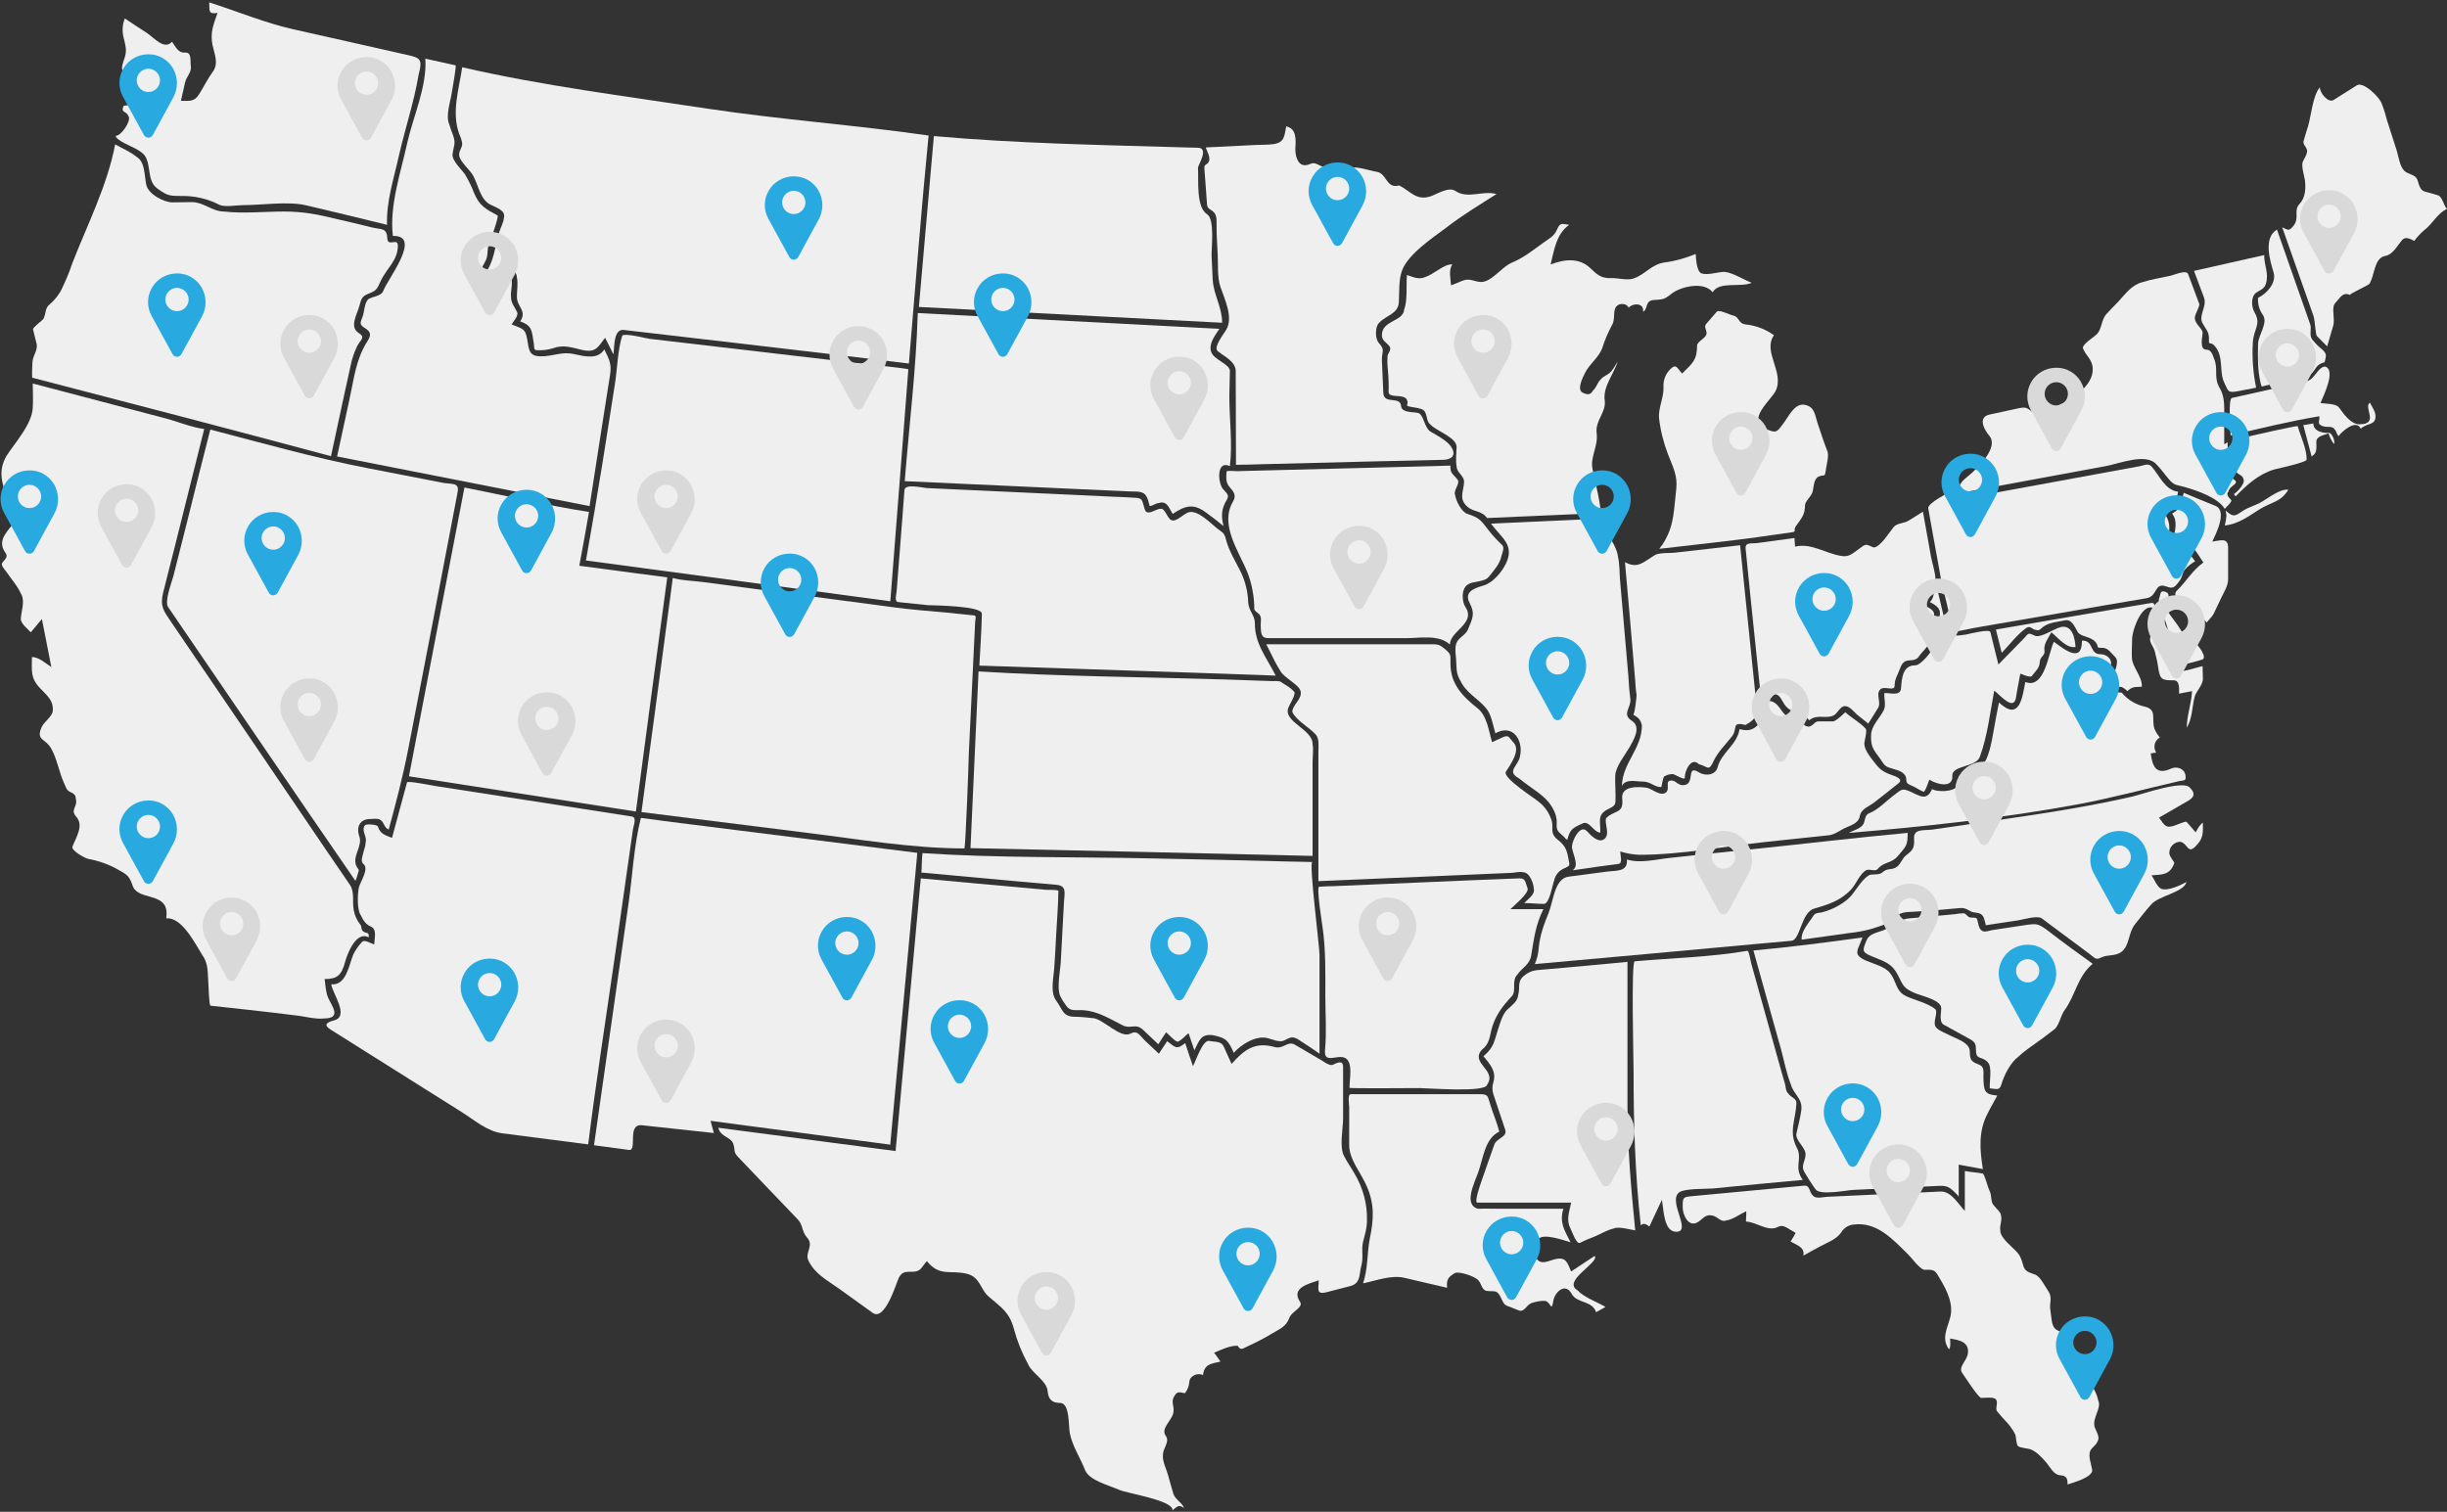 <?xml version="1.0" encoding="utf-8"?>
<!-- Generator: Adobe Illustrator 25.2.3, SVG Export Plug-In . SVG Version: 6.00 Build 0)  -->
<svg version="1.1" id="Layer_1" xmlns="http://www.w3.org/2000/svg" xmlns:xlink="http://www.w3.org/1999/xlink" x="0px" y="0px"
	 viewBox="0 0 882 545" style="enable-background:new 0 0 882 545;" xml:space="preserve">
<rect x="0" y="0" width="882" height="545" fill="#333333" stroke="none"/>
<style type="text/css">
	.st0{fill:#EFEFEF;}
	.st1{fill:#28AAE1;}
	.st2{fill:#D9D9D9;}
</style>
<g id="Group_1984" transform="translate(-47.495 -48.846)">
	<path id="Path_5778" class="st0" d="M158,122.9c-6.6-1.6-16-0.1-22.9-0.1c-2.2,0-6.6,0.8-8.5-0.1c-4.2-2.2-9-3.3-13.7-3.2
		c-4.2,0-5-0.1-8.3-2.4c-3.1-2.1-2.9-4.9-3.6-8.5c-0.7-3.5-1.4-4.3-4.5-6.1c-1.4-0.8-7.3-3.1-7.3-4.7c1.9,0.1,5.5-5.1,4.7-6.9
		c-1-2.4-2.9-1.1-1.9-3.8c0.7-0.6,3.9,0,4.9,0c-1-1.1-5.5-5-5.3-5.4c0.5-1.1,1-2.3,1.4-3.4c0.5-2-1.2-2.9-1.5-4.6
		c-0.2-1.5,0.9-3.6,1.2-5c0.5-2.4-0.2-4.3-0.7-6.5c-0.5-2.2-0.4-4.6,0.5-6.7c2.6,1.7,5.2,3.5,7.9,5.2c2.7,1.8,6.3,6.3,9.1,3.2
		c1.3,1.7,2.1,4.1,4.7,3.9c2.5-0.2,1.8,3,2.1,5.2c0.2,1.9-1.7,3.7-2.1,5.6c-0.5,2.2-1,4.4-1.5,6.6c3.3,0,4.9,0.4,6.7-2.6
		c1.6-2.6,3-5.4,4.8-7.9c2.2-3,0.6-6.3-0.1-9.6c-0.9-4.6,0.3-7.2,1.8-11.6c-3.5,0.6-2.8-0.9-3-3.8c10,3.2,20.1,7.4,30.3,9.7l26.7,6
		c4.9,1.1,9.8,2.2,14.6,3.3c4.4,1,5.4,1.5,3.9,7c-1.6,9.7-4.9,19.5-7.1,29.2c-1.8,8.2-4.6,16.5-4.3,25
		C177.4,127.5,167.7,125.2,158,122.9z"/>
	<path id="Path_5779" class="st0" d="M59.1,185c-0.1-1.9,0-3.8,0.1-5.8c0.2-2.2,2-4.2,1.5-6.4c-0.4-1.7-0.9-3.4-1.3-5.2
		c-0.2-0.7,3.3-3.1,3.8-3.9c1-2.1,0.4-3.8,2.4-5.3c1.8-1.6,3.3-3.5,4.3-5.7c1.4-2.9,2.6-5.8,3.6-8.8c5.4-13.9,12.7-28.2,15.5-43
		c2.5,1.4,5.4,2.6,7.6,4.4c3.2,1.8,2.9,6.6,3.6,10.1c0.7,3.4,6.3,6.4,9.5,6.4c2.3,0,4.6-0.1,6.9-0.1c4.3,0,7.4,3.4,11.6,3.4
		c7.1,0.8,14.6,0,21.7,0c6.7,0,12,1,18.5,2.6c4.3,1,8.7,2,13,3.1c3.8,0.9,5.5,0.1,5.7,4c0.2,3.2,3.8-0.4,3.8,2.6
		c0,5.5-4.1,8.1-6.3,13c-1.5,3.3-1.6,3.2-4.9,4.6c-1.9,0.8-2.1,2.2-2.6,3.9c-0.9,3.4-3.8,7.8-0.3,10c2.6,1.6,0.6,2.4-0.6,4.8
		c-1.1,2.3-1.9,4.7-2.4,7.3c-0.9,4.1-1.8,8.2-2.7,12.3c-1.4,6.7-2.9,13.3-4.3,20C131,203.7,95,194.3,59.1,185z"/>
	<path id="Path_5780" class="st0" d="M169,213.4c1.5-6.9,3-13.8,4.5-20.8c1.6-7.3,2.3-14.3,6.4-20.7c1.4-2.2,1.4-3.4-0.9-4.8
		c-2.5-1.5-1.3-2.3-0.6-4.8c0.4-1.3,0.5-3.7,1.3-4.8c0.6-2,5.1-1.3,6-3.9c1.4-4,14.2-20,3.4-19.7c-1.3-11,2.9-23,5.2-33.6
		c2.1-9.4,7.2-20.5,6.5-30.3l10.9,2.4c0.4,0.1-1.3,9.3-1.4,10.1c-0.5,3.2-2.2,8-0.9,11.1c0.4,1.4,0.9,2.7,1.4,4
		c1.1,3.1,0.2,3.7-0.2,6.9c-0.2,2.3,3.3,5.5,4.5,7.2c1.3,2.2,2.4,4.4,3.3,6.8c1.9,4.5,4.1,5.7,8.4,8c0.7,0.4-2.8,9.6-3.2,10.8
		c-0.6,1.9-0.1,3.6-1,5.4c-1,2-2.1,3.9-3.1,5.9c2.4-0.5,3.7,2.6,6,2.2c1.5-0.3,5.2-6.6,6.2-1.8c0.8,1.8-0.3,5,0,7.1
		c0,2,1.4,3.6,2.2,5.3c0.6,1.2-1.4,3.4-2,4.4c3.7,1.6,4.9,1.2,5.6,5.3c0.7,3.8,0.5,6.2,5,6.2c4.6,0,7.3-1.8,11.9-0.8
		c3.7,0.8,8.6,2.1,10.9-1.7c1.8,3.6,2.7,5.3,2.1,9.1c-0.9,5.5-1.7,11-2.6,16.5c-1.6,10.3-3.2,20.6-4.8,30.9L169,213.4z"/>
	<path id="Path_5781" class="st0" d="M258.7,250.9c2.1-11.8,4.1-23.6,6-35.4c1.5-9.3,2.9-18.6,4.4-28c0.9-5.5,1-12.5,2.7-17.7
		c1.4-0.9,8.3,1,9.9,1.2c8,0.9,15.9,1.9,23.9,2.8c18.3,2.1,36.5,4.3,54.8,6.4c0.8,0.1,14.5,1.5,14.5,1.8c-0.6,7.8-1.2,15.6-1.8,23.4
		c-1.6,20.1-3.1,40.1-4.7,60.2C331.8,260.7,295.2,255.8,258.7,250.9z"/>
	<path id="Path_5782" class="st0" d="M272.4,167.8c-3.8-0.5-3.4,6-3.8,8.8c-1-2-2-4-3-6c-2.6,3.4-3.3,5.5-8.3,4.4
		c-3.8-0.9-6.7-2-10.5-0.6c-1.9,0.6-3.9,0.8-5.8,0.7c-1.3,0-0.9-1.4-1.1-2.5c-0.8-4.4-0.4-6.3-4.9-7.9c2.6-3.9-1.2-5.1-1.2-8.9
		c0-2.1,0.5-4.9,0-6.9c0-2.8-3.6-4.8-5.8-3.2c-1.2,0.9-2.4,3.2-3.8,2.4c-2-1.2-1.5-1.1-0.5-2.8c2.1-4,2.4-8.5,3.8-12.9
		c0.4-1.4,1.5-3.4,1.6-4.9c0.9-2.8-2.9-3.9-4.9-4.9c-3.7-2-4.2-6.9-6.2-10.5c-1.1-2-4.8-5-5-7.3c-0.2-1.9,1.7-3,0.9-5.2
		c-0.2-0.9-0.5-1.7-0.9-2.5c-2.8-7.9-0.1-15.9,1.1-24c29.1,6.7,58.8,10.4,88.3,14.9c26.5,4,53.3,5.9,79.8,9.7
		c-2.7,27.4-4.8,54.8-7.1,82.2C340.8,175.7,306.6,171.8,272.4,167.8z"/>
	<path id="Path_5783" class="st0" d="M194.9,328.7c6.7-34.7,13.3-69.4,20-104.1c14.9,2.9,29.9,6.5,44.9,8.8
		c-1.1,6.5-2.3,12.9-3.5,19.4L288,257c-3.8,28.1-7.6,56.2-11.3,84.4L194.9,328.7z"/>
	<path id="Path_5784" class="st0" d="M108.1,267.7c-1.4-2.1,1.3-8.9,1.9-11.2c1.7-6.7,3.4-13.4,5.1-20.2c2.7-10.9,5.4-21.7,8.2-32.6
		c18.8,4.9,37.5,10.2,56.6,13.9c8.9,1.7,17.8,3.5,26.7,5.2c3.9,0.8,6.6-0.3,5.8,3.7c-5.9,30.9-11.8,61.8-17.8,92.6
		c-1.9,9.7-4.4,19.3-7,28.8c-1.8-0.7-1.6-2.8-3.2-3.6c-1-0.5-2.4-0.2-3.5-0.2c-3.6,0-5.1,2.8-3.9,6.2c1.3,3.5-2.6,7.2-1.1,10.6
		c0.8,1.9,1.3,0.8,0.5,3.2c-0.2,0.8-0.5,1.6-0.8,2.3C153,333.6,130.6,300.6,108.1,267.7z"/>
	<path id="Path_5785" class="st0" d="M123.4,411.4c-0.6-0.1-0.7-7.1-0.8-8c-0.3-3.6,0.1-7.1-2.1-10.1c-2.7-4.3-7.4-13.9-13.1-13.4
		c0.9-6.1-2.6-6.9-7.6-8.3c-1.7-0.5-3.7-1.4-4.4-3.2c-1.2-3.5-1.8-4.1-4.9-5.8c-3.4-2-7.2-3.4-11.1-4.1c-1.3-0.2-6.3-3.1-5.8-4.4
		c1.3-3.4,4.2-7.6,1.4-10.8c-2.4-2.7,0.7-3.5-0.2-6.6c0.1-1.3-1.1-2-2.1-2.4c-1.3-0.6-1.5-1.9-2.1-3.1c-1.8-3.9-2.6-9-4.7-12.6
		c-2.1-3.6-5.4-2.8-3.5-7.4c0.8-2.1,3.9-3.9,4.1-6c0.4-3.9-2.2-5.7-4.6-8.3c-3.5-3.7-2.9-6.3-2.9-11.2c2.5,0,4.9,2.3,7,3.6
		c-1.1-5.8-2.3-11.5-3.4-17.3c-1.3,1.6-2.7,3.2-4,4.8c-1.1-1.2-3.8-3.3-3.6-5c0.2-2.9,1.7-6.5-0.1-9.2c-1.2-2.7-3.5-5.2-5.1-7.6
		c-0.3-0.5-1.5-1.7-1.5-2.3c-0.9-1.3,2.7-2.4,1.2-4.5c-2.8-3.9-0.4-6.7,2.4-10.1c1.9-2.4-0.9-7.4-1.8-9.9c-2.1-5.6-3.3-9.8-0.2-15.1
		c3.1-4.8,9.1-11.3,9.4-17.2c0.2-2.9,0-5.9,0-8.8l29.3,7.7c6,1.6,11.9,3.1,17.9,4.7c4.8,1.2,9.8,3.4,14.6,4
		c-3.5,14.1-7.1,28.3-10.6,42.4c-1.4,5.5-2.8,11.1-4.2,16.6c-1.2,4.9,0.2,6.6,2.7,10.3c18.9,27.8,37.8,55.5,56.6,83.3
		c2.7,3.9,5.3,7.8,8,11.7c1.8,2.6,0.8,6.1,1.4,9.1c0.3,1.9,1.1,3.7,2.4,5.3c0.6,0.8,0.1,1.7,1,2.4c1.5,1.1,2.1-0.1,2,2.2
		c-4.4-2.5-7.7,5.7-8.5,8.8c-1.3,4.8-2.8,6.2-7.4,6.2c0.3,2.2,0.4,4.7,1.3,6.8c1.3,2.9,5,7.4-1.5,7.4c-3.1,0.4-7.1-0.8-10.3-1.1
		C143.8,413.6,133.6,412.5,123.4,411.4z"/>
	<path id="Path_5786" class="st0" d="M228.5,457.4c-5.4-0.7-9.9-4.7-14.5-7.6c-8.9-5.6-17.8-11.2-26.7-16.8
		c-6.8-4.3-13.6-8.6-20.5-12.9c-2.6-1.6-2-2.6,1.1-3.4c5.7-1.5-0.6-9.7-1-13c5.5,0.5,6.4-7.2,8-10.9c0.8-1.6,1.9-3.1,3.1-4.4
		c0.8-1,3.2,0.6,4.4,0.9c0-1.9,1.1-5.5-1.2-6.4c-1.6-0.6-2.8-2.2-3.6-4c-1.5-2-1.2-7.7-0.8-9.9c0.4-2.1,3.9-6.9,1.7-8.7
		c-1.3-1-0.1-3.4,0.2-5c0.4-1.1,0.6-2.3,0.7-3.5c0-1.9-1.7-3.9-0.3-5.5c0.6-0.5,4.4-0.2,4.6,0.5c0.9,2.8,2.7,3.1,5.1,4.1
		c1.8-6.7,3.6-13.3,5.4-20c0.2-0.7,9.3,1.2,10.2,1.3c17.8,2.8,35.7,5.5,53.5,8.3c5.8,0.9,11.5,1.8,17.3,2.7c2,0.3,0.6,3.2,0.4,4.9
		c-2.2,15.4-4.4,30.8-6.6,46.3c-3.2,22.3-6.7,44.6-9.5,67C249.2,460.1,238.8,458.7,228.5,457.4z"/>
	<path id="Path_5787" class="st0" d="M395.1,354.7c-18.9,0-37.8-3.3-56.5-5.6c-20-2.5-39.9-5-59.9-7.5c3.8-28.1,7.6-56.3,11.3-84.4
		c3.5,1,7.5,1,11.1,1.5l26.4,3.5c13.8,1.8,27.7,3.7,41.5,5.5c6.6,0.9,13.2,1.4,19.8,2c3.3,0.3,6.6,0.7,9.8,1
		c0.9,0.1,0.5,1.3,0.4,2.1c-0.8,15.9-1.5,31.8-2.3,47.7C396.7,322.9,395.5,354.7,395.1,354.7z"/>
	<path id="Path_5788" class="st0" d="M261.6,461.7c4.2-29.2,8.3-58.4,12.5-87.5c1.4-10,1.9-20.7,4.4-30.5
		c11.4,1.6,22.9,2.9,34.4,4.4l54.1,6.8c3.7,0.5,7.4,0.9,11.1,1.4c0.1,0-0.8,8.5-0.8,9c-2.9,31.6-5.9,63.2-8.8,94.8
		c0,0.5-0.1,0.9-0.1,1.4c-21.6-2.9-43.2-5.7-64.8-8.6c0.4,1.5,0.8,2.9,1.2,4.4c-8.6-0.9-17.3-1.9-25.9-2.8c-5.6-0.6-1.5,9.3-4.7,8.9
		L261.6,461.7z"/>
	<path id="Path_5789" class="st0" d="M378.7,159.5c1.8-20.5,3.6-41.1,5.4-61.6c30.2,2.7,60.5,3.2,90.9,4.1l4.3,0.1
		c4.1,0.1,0,6.3,0,7.2c0.3,4.4-0.8,14.2,3.3,16.8c2.8,1.8,1.5,12.2,1.6,15.1c0.1,2.8,0.3,5.6,0.4,8.4c0.3,5.5,3.4,9.9,3.4,15.6
		L378.7,159.5z"/>
	<path id="Path_5790" class="st0" d="M482.3,233.7c-4.6-3.5-7.6-2.6-12.1,0.4c-1.4-2-1.9-4.9-5.1-3.9c-1.1,0.1-2.1,1-3.2,1.1
		c-0.4-1.4-0.6-2.9-1.6-4.1c-1.2-1.5-4.2-1.1-5.9-1.2l-28.4-1.3c-17.5-0.8-34.9-1.6-52.4-2.4c1.6-20.1,4.1-40.4,4.7-60.6
		c36.2,1.9,72.5,3.8,108.7,5.7c-1.5,2.3-4,5.4-2.9,8.4c1,2.8,6.7,4.3,6.7,6.8c0,3-0.2,6.1-0.2,9.1c0,8.1,1.2,17.2,0.2,25.2
		c-4.8-2.3-4.4,5.7-2.6,8.1c1.2,1.5,2.6,2.2,1.5,4c-2,3.3-2.1,5.8-1.2,9.5C486.6,236.9,484.5,235.3,482.3,233.7z"/>
	<path id="Path_5791" class="st0" d="M400.5,288.8c0.3-6.2,0.8-12.5,0.9-18.7c0.1-2.9-17.8-3-19.5-3.1l-10.6-1.1
		c-1.6-0.2-0.7-2.7-0.6-4.1c0.7-9,1.4-18,2.1-27c0.2-3.1,0.5-6.2,0.7-9.3c0.2-2.4,6.3-0.8,8.3-0.7c4.2,0.2,8.4,0.4,12.7,0.6l54,2.5
		c2.7,0.1,5.5,0.2,8.2,0.4c3,0.1,2.4,1.4,3.5,4.4c0.9,2.3,4.2-0.6,5.6-0.4c1.5-0.5,2.4,3.3,3.8,4c2,1.1,4.8-2.9,7.1-2.9
		c3.4,0,7.1,4.1,9.7,6.1c2,1.5,2.4,1.5,3,3.9c1.1,4.2,3.5,7.9,5.4,11.8c1.6,3.4,2.5,7.1,2.6,10.9c0.2,3,2.4,4.6,2.4,7.3
		c-0.1,7.6,4.4,12.7,7.5,19C471.8,291.1,436.1,290,400.5,288.8z"/>
	<path id="Path_5792" class="st0" d="M397.3,354.6c1-21.2,1.9-42.5,2.9-63.7c29.5,1.8,59.3,2,88.9,2.9l17.4,0.6
		c0.8-0.1,1.6,0,2.4,0.1c1.7,1.2,3.9,2.2,5.2,3.9c0.3,1.1-1.7,4.3-2.2,5.5c-2.1,5.2,8.8,7.8,8.7,13.2c0.4,2,0,4.5,0,6.5
		c0,9.1,0,18.2,0,27.3v6.5C479.5,356.4,438.4,355.5,397.3,354.6z"/>
	<path id="Path_5793" class="st0" d="M515.8,423.8c-2.5-1.6-3.1-1-5.6,0.2c-1.6,0.7-4.1-0.5-5.8-0.9c-4.2-1.1-9.6,2.3-12.2,5.3
		c-2-4.5-2.7-5.4-7.7-6.4c-4.3-0.4-4.7,2-6.5,5.5c-0.7-2.1-1.4-4.2-2.1-6.2c-1.2,0.9-2.6,2.7-4,3.1c-1.5-0.6-2.8-2.4-4.1-3.4
		c-0.9,1.4-1.9,2.8-2.8,4.3l-5.5-5.2c-2.7-2.5-4.4-0.2-7.3-1.6c-5-2.5-9-5.2-14.7-5.5c-2.4-0.1-4.3,0.5-5.7-1.6
		c-0.9-1.3-2.1-2.9-2.5-4.5c-0.7-3.6,0.5-8.8,0.6-12.3c0.4-6.9,0.7-13.8,1.1-20.6c0.2-3.3,1.1-5.9-2.9-6.2
		c-4.9-0.4-9.8-0.9-14.7-1.3c-11.3-1-22.5-2.1-33.8-3.1c0.2-2.3,0.1-4.7,0.4-7c27.4,1.8,55.1,1.3,82.6,1.9
		c16.2,0.3,32.3,0.7,48.5,1.1c3.1,0.1,6.2,0.1,9.4,0.2c-1.3,0,2.6,30.3,2.6,33.4v35.7C520.6,426.9,518.2,425.4,515.8,423.8z"/>
	<path id="Path_5794" class="st0" d="M470.1,593.3c0.4-3.6-16.5-6.1-19.3-7.4c-3.5-1.6-10.7-3.3-12.2-7.1c-1.8-4.6-4.5-8.4-5.5-13.3
		c-0.5-2.2,0.1-10.9-3.5-10.9c-2.9,0-4.2-1.2-4.5-4.3c-0.4-3.8-5.5-6.2-7-9.6c-2.2-4-3.9-8.2-5.1-12.6c-1.6-6.1-4.3-7.7-9.1-11.8
		c-3.1-2.6-3-6.9-7.7-8.2c-6.1-1.6-9.9,1.2-14.6-4.6c-1.9,1.9-2,3.7-4.9,3.8c-2.5,0.1-3.9-0.3-5.2,2.1c-0.9,1.8-5,16-9.5,12.7
		c-4-2.9-8.1-5.8-12.1-8.7c-4.3-3.1-8.8-5.3-11.1-10.3c-1.2-2.8,2.2-5.2-0.4-8.1c-2-2.2-1.4-4.6-3.4-6.6l-11.2-11.7
		c-3.4-3.6-6.9-7.2-10.3-10.8c-1.8-1.9-0.9-2.3-1.7-4.7c-0.9-2.6-4.6-2.4-5.4-5.8c21.3,2.8,42.6,5.6,63.9,8.4
		c2.7-29.6,5.5-59.1,8.2-88.7c0-0.5,0.9-9.6,0.9-9.6l18.4,1.7c8.8,0.8,17.7,1.6,26.5,2.4c0.7,0.1,4.3-0.1,4.7,0.4
		c-0.1,5.2-0.5,10.4-0.8,15.6c-0.2,4-0.4,8-0.7,12c-0.2,3.8-1.6,8.8,0.7,12c2.4,3.2,2.2,5.8,6.9,5.8c2.2,0,4.4,0.3,6.5,0.5
		c3.6,0.4,9.8,7.4,13.3,5.6c2.7-1.4,3.2,0.5,5.5,2.7c1.6,1.5,3.2,3,4.8,4.5c1-1.5,2-3,3-4.5c2.9,2.2,3.3,3.2,6.5,0.7
		c0.9,2.8,1.8,5.5,2.8,8.3c1.1-2.1,3.5-9.6,5.9-9.1c2.3,0.5,4.3-0.1,5.3,2.3c0.9,2,1.8,4,2.7,6c4.5-5.1,8.4-8.1,15.5-6.1
		c3.2,0.9,4.7-2.4,7.4-0.8c3.1,1.8,6.1,3.6,9.2,5.4c1.4,0.8,2.8,2,4.2,1.9c1.7-0.8,3.9-2,3.9,0.7v18.5c0,3.6-1.4,10.2,0.3,13.5
		c1.1,2.2,2.6,4.3,3.8,6.4c3.1,5.2,4.7,11.1,4.5,17.1c0,2.6-0.8,5.1-1.4,7.5c-0.7,2.8,0.2,5.7-0.6,8.5c-0.9,3.5-0.2,6.5-4.1,7.5
		c-2.8,0.7-5.7,1.5-8.5,2.2c-4,1-2.7-1.5-2.8-4.3c-3.3,1.2-10.2,2.6-6.7,7.8c1.3,2-3.1,3.4-3.9,5.8c-1.2,3.1-3.2,3.8-5.9,5.4
		c-2.9,1.8-5.9,3.3-8.9,4.7c-2.1,0.9-2.6,1.8-3.8-0.1c-2.7-0.1-5.4,1.2-8.5,2.5c0.8,1.1,1.6,2.1,2.3,3.2c-3.4,0.8-5.8,0.8-6.3,4.9
		c-1.7-1-4.6,0.1-4.9,2.2c-0.1,1.6-0.6,3-1.6,4.3c-1.1-0.1-2.4-0.8-3.3,0.3c-2.4,3-0.1,4.2-1,7.2c-0.8,2.6-4.5,5.4-2.6,7.9
		c1.2,1.6-0.1,3.4-0.7,5.1c-1.1,3.2,0.5,5.6,1.4,8.7c0.7,2.3,1.3,4.7,2,7c0.6,2.1,3.6,3.6,3.8,5.2
		C472.4,591,471.7,592.1,470.1,593.3C470.1,593.2,470.2,593.2,470.1,593.3z"/>
	<path id="Path_5795" class="st0" d="M622.8,521.9c-1.4-4.3-6.9-3.1-8.8-6.6c-2.3-4.3-6.1-0.6-6.6,2.4c-0.8,4.7-0.9,0.1-3.3,0.1
		c-1.6,0-3.1,0.3-4.6,0.8c-1.8,0.7-2.6,3.3-4.4,2.7c-1.5-0.5-2.9-1.2-4.4-1.7c-2-0.7-2-4.2-4-5.1c-0.9-0.4-3.7,0.1-4.2-0.7
		c-1-0.6-1.2-2.5-2.1-3.3c-1-1.5-7.2-3.5-8.5-2.7c-2.4,1.4-3.1,2.3-2.8,5.3c-5.1-1.2-10.3-2.4-15.4-3.6c-4.8-1.1-10.1,1-14.9,2
		c1.8-5.4,1.4-10.5,2.4-16c1.5-7.1,1.8-12.7-1.2-19.3c-2-4.6-6.2-9.4-6.2-14.5V448c0-1-0.7-4.7,0.6-4.7h46.4c3.4,0,2.8,0.7,4,4.2
		c1,3.1,2.3,6.2,3.1,9.3c-5.2,2.4-5.8,9.7-7.6,14.7c-1.3,3.7-5.4,11.6-0.1,13.1c2.6-0.1,5.3,0,7.9,0h22.9c-1.5,5.1,0.4,7.7,2.6,12.1
		c-2.1-0.6-9.9-3.5-11.7-1.1c-2.1,2.7-2.4,3.9-0.8,6.6c1.7,2.9,4.1,1.3,6.8,0.6c4.2-1,4.5,1.3,5.9,4.4l8.5-5.6
		c1.8,2.4-11.9,9-6.2,12.4c2.4,2.6,7.1,4.2,10.1,6L622.8,521.9z"/>
	<path id="Path_5796" class="st0" d="M533.9,441c0-2.4,0.9-7.2-0.3-9.4c-2.2-4.5-9.2,2.1-8.5-4.4c0.6-6.3,0.1-12.9,0.1-19.3
		c0-8.3,0.2-16.5-1-24.8c-0.2-1.6-2.3-14.5-1.2-14.6c1.8-0.1,3.6-0.2,5.4-0.2c16.3-0.7,32.7-1.4,49-2.1c5.9-0.2,11.8-0.5,17.6-0.7
		c2.4-0.1,2.2,1.2,3.1,3.6c0.6,1.7-4.9,6.2-6.2,7.5h11.9c-2.8,5.5-3.4,10.7-4.4,16.7c-0.5,3.3-3.3,4.4-5,6.9c-2.2,2.3-0.2,5.9-2,7.8
		c-3.1,3.3-5.6,6.5-7,10.9c-1.1,3.6-0.8,6.1-3.8,8.4c-4.3,4.9,5.6,7.3,1.9,12.6c-0.5,2.9-21.4,1.2-24.3,1.2
		C557.5,441.1,533.9,441.3,533.9,441z"/>
	<path id="Path_5797" class="st0" d="M604,374.7c-2.4,0-4.7-0.3-7.1-0.3c1-1.1,3.4-2.8,3.5-4.4c0.1-2.1-1.4-6.7-3.9-6.7
		c-1.1-0.3-2.8,0.1-3.9,0.2l-25.3,1.1c-14.9,0.6-29.7,1.3-44.6,1.9v-46.5c0-1.9,0.4-4.8-0.9-6.3c-2.2-2.5-7.2-5.2-8.5-8.2
		c0-2.6,3.6-4.6,3-7.4c-0.5-2.5-6-4.8-7.4-7.5c-1.9-3-3.3-6.3-5-9.5h59.7c2.1,0,2.7,0.1,4.3,1.4c2.7,2.2,2.4,2.2,2.4,5.6
		c0,7.2,4.2,11.7,9.8,16.1c3.4,2.7,4,8.2,5.2,12.2l3.7-1.7c2.4-1.1,2.2-0.1,4,1.8c2.8,2.8-1.2,8.1-2.7,10.5
		c-1.4,2.3,10.6,9.7,12.2,11.2c1.8,1.5,3.2,3.5,4,5.7c1.4,3.1-0.8,5,2.4,7.6c3.3,2.6,3.4,4.2,4.2,8.3c0.3,1.4-0.5,1.4-1.6,2
		c-1.9,0.7-3.4,2.4-3.8,4.4C607,368,606,374.7,604,374.7z"/>
	<path id="Path_5798" class="st0" d="M492.9,182.7c0-3.5-3.9-5.2-6.4-7.2c-1.9-1.4,2.1-6.2,3-7.8c2.6-4.5-0.6-11-2.1-15.4
		c-1.2-3.5-0.8-8.1-1-11.8c-0.2-3.5-0.4-6.9-0.4-10.4c0-2.2,0.2-4.2-1.8-5.4c-1.6-1-1.6-1.3-1.7-3c-0.3-4.1-0.6-8.2-0.9-12.2
		c-0.1-1.7,1.1-1,1.7-2.6c0.5-1.4-0.8-3.6-1.2-4.9l18.1-0.9c2.1-0.1,4.2,0,6.3-0.3c4-0.6,3.9-2.8,4.6-6.4c3.7,0.8,3.5,4.5,3.3,8
		c-0.1,2,0.6,6,3.4,6c2,0,2.4-1.3,4.4-0.4c4.5,2.2,6.2,2.8,11.3,1.4c3-0.8,7.3,0.9,10.3,1.4c3.6,0.6,3.3,6.2,8,4.9
		c4.1,2,6.2,5.8,11.7,3.8c2.3-0.9,6.3-3.4,8.6-1.8c4.5,3,9.7-0.3,14.8,1.1c-6.1,3.9-12.3,7.6-18.1,12.1c-4.9,3.7-13.8,9.5-16,15.6
		c-1.2,3.3-0.9,7.8-1.1,11.3c-0.3,4.3-4.5,4.6-7.2,7.5c-1.4,1.5-1.4,5.7,0,7.2c2.5,2.8,0.9,3,1.1,6.5c0.2,3.8,0.3,7.7,0.5,11.5
		c0.2,4.3,6.1,1,6.4,4.7c0.2,2.5,4.3,2.1,6.1,2.5c2.1,0.5,2.2,5.4,4.6,6.8c2.1,1.2,5.8,3.2,7.2,5.2c2.3,3.3,0.2,4.8-2.5,4.9
		c-8.7,0.2-17.4,0.4-26.1,0.6c-13.3,0.3-26.5,0.7-39.8,1c-3,0.1-6,0.2-9,0.2L492.9,182.7z"/>
	<path id="Path_5799" class="st0" d="M570.1,281.2c-4-3.7-10.7-2.3-15.7-2.3h-49.8c-2.7,0-2.6-2-2.7-4.7c0-1.3,0.4-2.8-0.5-3.9
		c-0.3-0.3-1.6-1.2-1.8-1.7c0-4.5-0.8-9-2.4-13.2c-3.1-7.8-10.2-17.3-5.3-25.7c1.4-2.4,0.2-3.6-1.3-5.4c-1.4-1.6-1.1-3.5-1-5.5
		c0.4-0.4,3.1-0.1,3.6-0.1l50.7-1.3l26.4-0.7c-0.2,2.9,1.1,3.1,2.6,5.1c1,1.4-1.7,3.8-0.9,5.6c0.4,2.2,2.2,5.9,4.4,6.7
		c4,1.3,4.8,2.1,7.4,5.6c1.5,2,3.3,3.9,5.1,5.6c1,0.9,0.1,2.8-0.2,3.9c-0.6,3-2.7,5.2-4.6,7.6c-1.6,2-5.5,1.4-7.6,2.8
		c-2.4,1.6-2.1,6.1-0.8,8.1C579.6,273.6,570.1,276.3,570.1,281.2C568.9,280,570.1,280.6,570.1,281.2z"/>
	<path id="Path_5800" class="st0" d="M583.5,235.6c-2-2.8-4.9-2.1-7.1-4.1c-3.2-2.8-1.4-5.4-1.2-8.7c0.2-2.5-2.7-3.4-2.7-6
		c-0.4-2.2,0-4.7,0-6.9c0-3.4-7.6-5.8-9.5-8.1c-1.8-1.3-0.7-4.7-3.2-5.5c-1.3-0.4-2.6-0.6-3.9-0.8c-2.3-0.5-0.6-0.5-1.2-2.3
		c-0.9-2.7-6.7-0.5-6.7-3.1c0.1-2,0-4-0.1-6c-0.1-2-0.5-4.4-0.3-6.5c-0.1-1.6,2-2.6,0.4-4.3c-1.1-1.2-2.4-1.8-2.4-3.6
		c-0.1-5.4,7.7-4.9,8-9.2c1.3-3.4,0.7-8.8,1-12.5c4.1,1.4,4.9,1.8,8.8-0.3c1.9-1,5.4-3.9,7.6-3.5c-1.5,1.8-0.6,5.3-0.5,7.5
		c1.6-0.5,3.1-1.3,4.6-1.8c2.3-0.8,4,0.6,6.3,0.6c3.7,0,7.4-5.4,10.9-6.9c4.5-1.9,7.4-4.3,11.4-7.2c2.2-1.6,4-2.3,5.1-5
		c1.1-2.5,1.9-1.8,4.3-1.5c-4.7,3.3-5.4,9.1-6.7,14.3c4.9-1.9,10.3-2.6,14.4,1.4c2.5,2.4,3.9,3.6,7.4,3.5c2.3-0.1,5.7,0.9,7.9,0.2
		c4.5-1.4,6.5-5.3,11.8-5.9c3.7-0.5,7.4-1.6,10.8-3c0.1,1.5,0.3,6.4,2.1,7c2.1,0.7,5.2-0.3,7.4-0.5c3-0.4,7.7,2.8,10.7,3.9
		c-4.2,1.8-11.7-0.7-14.1,3.4c-3.2-4.1-11.7-2-14.9,0.6c-2.5,2-3,2-6.3,2.2c-3.3,0.2-2,3.4-3.9,4.2c0.5-3.2-3.6-3.2-5.2-1.4
		c-0.5-1.6-3.2-1.8-4.3-0.6c-1.5,1.6-0.4,4.7-1.6,6.7c-1.4,2.6-2.6,5.3-3.5,8.2c-1.3,3.8-4.9,6-6.5,9.6c-0.7,1.4-2.7,5.5-0.8,6.6
		c1.7,0.9,2.9,1.1,3.9-0.7c1.2-1,1.6-2.9,2.7-3.9c0.7-1,2.1-1.5,3-2.2c1.5-1.1,2.2-2.9,3.2-4.3c-1.5,4.6-5.4,9.1-4.7,14
		c0.6,4.4-3.5,7.1-2.9,11.9c0.6,4.6-2.4,8.5-1.5,12.8c1,5.3,2.6,10.5,3,15.9C610.8,234.4,597.1,235,583.5,235.6z"/>
	<path id="Path_5801" class="st0" d="M611.1,350.4c-1.8-1.7-2.7-1.9-2.5-4.7c0.2-2.6-1.1-5.3-2.7-7.4c-2.3-2.9-6-5.1-8.9-7.3
		c-0.9-0.7-1.7-1.4-2.7-2c-3.4-2.2,0.2-4,1-7.2c1.5-6-2.5-12.2-8.8-8.6c-0.8-2.5-1.3-5.9-2.7-8.1c-2.4-3.7-6.9-5.7-9.3-9.7
		c-1.8-3.1-2-4-2.1-7.5c0-2.3-0.7-4.9,0-7.1c0.7-2.1,3.3-2.9,4.2-5c1.6-4,2.7-5.6,0.6-9.6c-2.2-4.2,2.1-5.4,5.1-6.3
		c3.3-1,6.5-4.8,8-7.9c3.3-6.8-1.8-9.4-5.4-14.4c13.2-0.6,26.4-1.2,39.6-1.8c-0.1,2.9-0.5,4.4,2.2,6.1c1.8,1.1,3.9,5.7,4,7.8
		c0.6,2.5,0.5,5.4,0.7,8c1,11.5,2,23.1,3,34.6c0.2,2.7,0.3,5.4,0.7,8.1c0.6,3.6-3.3,5.8,0.6,8.3c3.5,2.3,0.6,6.9-0.9,9.6
		c-1.5,2.6-4.9,6.8-5.1,10c-0.1,2.4,0.1,4.9,0.1,7.3c0,3.5,0.2,3.5-3,5.1c-3.8,2-2.3,4.6-2.5,8.3c-2.5-0.1-3.9-4.5-6.4-3.3
		c-3.7,1.7-4.5,2.1-5.5,5.9C612,351.4,611.5,350.9,611.1,350.4z"/>
	<path id="Path_5802" class="st0" d="M646.3,332.6c-2.6,0-3.8-2-6.7-2c-2.5,0-6.2-1.1-7.5,1.6c0.1-8.2,7.2-13.4,7.2-21.8
		c-0.5-2.2-1.1-2.7-3.2-4c0.6,0.4,1.3-6.5,1.3-7c-0.3-1.7-0.4-3.4-0.5-5.1c-1.2-14.3-2.4-28.5-3.7-42.8c4.6,2.5,6.6,0,10.7-2.5
		c1.6-1,5.3-0.7,7.1-0.9c7.9-0.9,15.8-1.8,23.7-2.7c1.9,18.9,3.9,37.7,5.8,56.6c0.4,4.2,0.3,6-3.9,8.2c-5.2-1.3-2.6,1.3-4.9,4.2
		c-2.2,2.8-5.1,5.6-6.6,8.9c-1.7,3.8-2,1.9-5.3,1c-2.8-2.8-5.2,2.8-5,4.8c0.1,1.4-3.6-1.2-4.4-1.2c-1.1,0-2.2,0.3-3.1,0.9
		C646.8,329.5,646.4,332.6,646.3,332.6z"/>
	<path id="Path_5803" class="st0" d="M646.7,245.2c3.2-5,3.8-8.7,4.4-14.4c0.2-1.9,0.4-3.9,0.6-5.8c0.5-4.8-1.3-8-3-12.4
		c-1.6-4.2-2.7-8.5-3.2-12.9c-0.4-3.5,1.7-7.5,1.6-11.2c-0.2-2.3,0.6-4.6,2.2-6.3c2.4-2.6,2.7-0.6,4.5,1.3c3.8-3.7,5.4-4.9,5.4-10.2
		c0-0.9,2.3-2.4,2.8-3c1.7-1.8-0.8-3.2,0.5-4.7l3.8-4.4c0.8-0.9,4.8,1.2,5.9,1.4c2.2,0.4,1.8,2.9,4.5,3.2c3.7,0.4,7.2,1.7,10.2,3.9
		c-4.2,6,3.9,13.3,0.6,20.1c-1.5,3.1-10.9,10.7-3.5,13.7c3.7,1.5,3.8,1.3,6-1.6c2.2-2.8,4.3-7.9,8.1-7.1c3.6,0.8,3.5,3.6,4.6,6.8
		c1.1,3.3,2.2,6.7,3.5,10c0.6,1.6-0.4,5-0.6,6.7c-0.4,3-0.6,1.4-2.7,2.4c-1.6,0.8-1.7,3.7-2,5.2c-0.4,1.9-2.8,3.6-2.8,5.1
		c0,3.5-1.4,4.8-3.4,7.7c-0.8,1.2,0.3,1.8-1.1,2l-12.7,1.8c-5.6,0.8-11.3,1.4-17,2.1c-6.1,0.7-12.2,1.4-18.3,2.1
		C646,246.1,646.3,245.6,646.7,245.2z"/>
	<path id="Path_5804" class="st0" d="M716.9,306.5c-1.2-1-2.6-3.1-4.4-3.1c-1.7,0-2.6,2.5-4,3.3c-2.9,1.5-5.9-0.6-8.9,1.8
		c-3.1-3.7-6.2-1.9-8.9-5.7c-0.9-1.3-1.7-3.7-3.5-3.7c-1.6,0-3.4,0.8-5,1.1l-3.7-35.6c-0.6-5.9-1.2-11.9-1.8-17.8
		c-0.3-2.6,1.9-1.9,4.3-2.2c4.4-0.6,8.9-1.2,13.3-1.8c0.1,1,0.1,2.1,0.2,3.1c6-1.4,10.9,2.5,16.9,3.4c2.6,0.4,3.9-1,5.9-2.4
		c2.8-2,2.4-2.1,5.5-0.7c2.4,0,5.7-5.5,7.2-7.3c1.3-1.6,3.8-1.3,5.5-2.4l5.1-3.2c1,5.4,1.9,10.8,2.9,16.2c0.5,2.6,1.4,5.1,1.6,7.7
		c0.2,1.9-2.4,3.2-2.4,5.5c0,1.4-2.1,2.7-3,3.7c1.8,1.2,5.7,2,4.8,4.7c-0.6,1.7-1.2,3.4-1.6,5.1c-0.2,1.2,0.3,3.4-0.1,4.5
		c-0.6,1.6-2.5,3.1-3.5,4.6c-2.1,3.2-5.2-0.4-6.9,4.4c-0.8,2.3-2,3.8-2,6.3c0,2.3-3.8-0.1-5.2,1.4c-1.7,1.8,0.5,4.7-0.8,6.7
		c-1.2,1.9-2.3,3.7-3.5,5.6L716.9,306.5z"/>
	<path id="Path_5805" class="st0" d="M882.6,170c-0.5-0.5-0.7-5.7-1.2-7.2c-1.4-4-2.8-8-4.2-11.9c-2.4-6.7-4.7-13.4-7.1-20.1
		c2.2,0.9,2.3,1.6,4.1-0.6c2.3-3-0.2-5.4,2.2-7.9c2.1-2.3,2.2-5.5,1.9-8.4c-0.2-1.5-1.4-5.2-0.8-6.7c0.5-1.3,2.1-3.2,1.4-4.7
		c-0.4-0.9-1.4-1.8-1.1-2.8c0.5-1.7,1-3.5,1.6-5.3c1.1-3.6,1.7-11.2,4.3-14.1c-0.2,1.8,2.9,5.8,4.9,4.6c2.8-1.8,5.6-3.5,8.4-5.3
		c2.4-1.5,8.4,4.5,9,6.7c0.8,2,1.4,4,1.9,6c1.2,3.6,2.3,7.3,3.5,10.9c0.6,2,1.1,5.7,2.7,7.2c1.5,1.5,4.1,1.2,4.8,3.5
		c0.5,1.5,0.9,3.6,2.6,4l4.6,1.3c1.8,0.5,2.1,3.7,3.4,5c-3.2,1.2-5.4,5.6-8.3,7.7c-1.3,1.1-2.5,2.4-3.5,3.8
		c-1.4-0.7-3.2-1.8-4.5-0.2c-1.6,1.9-3.2,5.1-5.9,5.6c-4.2,0.7-3.8,7.1-5.8,10.1c-0.3,0.5-7.6,3.7-6.9,4c-2.7-1.2-3.5,0.9-5.4,2.9
		c-1.5,1.6,0,5.7-0.7,8.1c-0.7,2.5-1.5,5-2.2,7.5L882.6,170z"/>
	<path id="Path_5806" class="st0" d="M862.3,186.9c-1.1-4.7-1-9.4-0.9-14.2c0.1-3.1,3.6-7.3,1.8-10.2c-1.3-1.8-2-4-1.8-6.3
		c3-1.4,6.7-5.3,5.6-9.1c-1.3-4.3-3.8-12.5,1.2-15.5c4,11.4,8,22.8,12,34.2c0.6,1.7-0.5,3.7,0.7,5.4c1.1,1.4,2.4,2.7,3.8,3.8
		c1.6,1.6,1.2,2.1,0.7,4.4c-3.6,1-2.8,2.6-5.2,4.5c-1.8,1.3-6,1.4-8.2,2c-3.1,0.8-6.2,1.5-9.3,2.3L862.3,186.9z"/>
	<path id="Path_5807" class="st0" d="M849.3,187c-2.1-4.2-0.1-9.5-3.5-13.4c-1.8-2.1-2.2,0.4-2.1-2.7c0-2.6-1.2-3.4-2.3-5.5
		c-1.6-2.9,1.7-6,0.5-9.3c-1.2-3.2-2.4-6.4-3.6-9.6l25.3-5.7c0,4.1,1.8,6.5,0.6,10.4c-0.6,1.8-1.9,2.1-3.4,3.1
		c-2.1,1.4-1.8,5.2-0.7,7.1c2.6,4.4-0.4,6.1-0.6,11.1c-0.3,5.4,0.1,10.8,1.2,16.1l-6.7,1.3C850.6,190.5,850.7,190,849.3,187z"/>
	<path id="Path_5808" class="st0" d="M889.4,204.2c-1.1-2.2-2.8-1.1-4.6-1.7c-2.3-0.8-1.2-1.6-1.3-3.6c-10.8,1.8-21.3,4.4-32,6.9
		c0-2-1-13.2,0.5-13.5c6.7-1.5,13.4-3,20.1-4.5c2.3-0.5,4.7-1,7-1.6c2.7-0.6,3.9-5.2,6.5-5.2c4.1,1.3-1,11.3-1.7,13.1
		c1.8,0.4,5.5,0.1,6.7,1.7c1.6,2.2,4.2,6,7.3,6c7.4,0,1.3-6.1,3.8-7.8c0.7,1.4,1.9,3,2,4.5c0.3,3.9-2.9,2.6-5.3,4.9
		c-1.5-3.6-6.8,0.9-8,2.7C890,205.6,889.7,205,889.4,204.2z"/>
	<path id="Path_5809" class="st0" d="M877.7,202.1c1.2-0.2,2.4-0.4,3.6-0.6c0.1,2.9,3.4,3.5,5.7,3.4c1,0,2.4,3.2,1.7,4
		c-0.8-1.2-1.5-2.4-1.9-3.8c-1.5,0.6-4.4,0.9-4.4,3c0,2.3,0.4,4-1.7,5.3C879.7,209.6,878.7,205.9,877.7,202.1z"/>
	<path id="Path_5810" class="st0" d="M853.3,227.8c-0.2-0.3-0.4-0.5-0.6-0.8c1.1-0.8,4-3.6,3.5-5.3c-0.7-2.5-2.9-1.1-3-4.5
		c0-2.3-0.1-4.6-0.3-6.9c-0.3-3.3,0.2-2.9,3.4-3.7c1.6-0.4,19.3-4.5,19.4-4.1c1,3.6,3.3,8.3,3.2,12c0.2,1-10.6,3.3-11.7,3.6
		C861.5,219.8,857.3,223.7,853.3,227.8C853,227.6,855.8,225.2,853.3,227.8z"/>
	<path id="Path_5811" class="st0" d="M850,234.6c-0.1-0.6-0.2-1.1-0.3-1.7c2.9,2.6,3.4,2,6.4,0c2-1.3,4.6-1.9,6.7-3.2
		c2.5-1.4,6.5-4.7,9.5-4.3c-2.8,4.6-6.2,4.4-10.6,7.2c-3.9,2.5-7.6,5.2-12.3,5.7C849.7,237.1,849.9,235.9,850,234.6z M849.4,232.3
		c-2.5-4.1-10-6.6-14.5-7.9c-3.5-0.9-3.8-0.6-5.9-3.1c-1.4-1.6-2.6-3.4-4.1-4.9c-3.7-4.5-13.5-0.4-18.5,0.5
		c-17.7,3.3-35.4,6.5-53,9.8c0-4.3,2.1-4.8,5.2-7.7c2.5-2.4,9.3-9.1,5.9-13.1c-1.9-2.2-4.2-6.7,0.1-7.6c3.5-0.8,7.1-1.5,10.6-2.3
		c2.9-0.6,3.1,0.1,5.4,1.8c2.2,1.5,6.6-1.9,8.5-2.7c5.1-2.1,13-7.2,12.7-13.4c-0.2-3.6-2.5-4.4-3.6-7.5c0.5-1.8,3.8-3.6,5.1-4.9
		c1.9-2,1.5-5.2,3.5-7.3c1.4-1.5,2.8-3,4.2-4.4c2.5-2.7,4.9-6.1,8.6-7c3.4-1.1,7-1.6,10.4-2.4c1.6-0.4,5.6-2.2,6.2-0.5l4,10.7
		c0.3,0.8-1.6,3.7-1.6,5c0,2.4,2.8,3.8,2.8,5.4c0,1.4-1.3,6.1,1.4,6.1c1.8,0,2.2,1.9,2.9,3.7c1.3,3.3-0.3,6.5,1.8,10
		c1.5,2.6,1.7,5,1.7,8c0,3.8,0,7.5,0,11.2v1.2l1.2-0.7c0.2,2.7-0.6,11.6,2,13.2c2.9,1.8-1.2,2.1-1.7,4.6c-1.1,1.1,0.5,2.4,1.1,3.1
		C851.7,230.2,850,231.5,849.4,232.3L849.4,232.3z"/>
	<path id="Path_5812" class="st0" d="M747.2,258.1c-1.1-5.9-2.1-11.8-3.2-17.7c-0.5-2.8-1-5.5-1.5-8.3c-0.3-1.9,7.6-5.7,8.8-6.6v3.8
		c14.7-2.7,29.4-5.4,44.1-8.1l23.4-4.3c1.4-0.3,3-1.1,4.1,0c2.9,3.2,4.9,8.7,9.7,9.2c-1,4.5-1.4,5-5.2,7.5c3.1,4.1,1.9,7,1.1,11.8
		c1.1,0,2.3-0.1,3.4-0.1c0.9,0,0.5,1.7,1.7,2c2.7,0.8,3.3,1.3,5.1,3.9c-1.4,0.8-2.7,1.8-3.7,3c-1,1.3-1,3.2-2.2,4.4
		c-1.5,2.1-2.2,2.5-4.4,1.7c-4.5-1.7-3.1,3.5-7.2,4.2c-10.3,1.7-20.5,3.5-30.8,5.3l-29,5c-1.9,0.3-3.8,0.7-5.7,1.1
		c-3.9,0.7-4,1.3-4.9-2.2C749.7,268.3,748.4,263.2,747.2,258.1z"/>
	<path id="Path_5813" class="st0" d="M741,334.3c-1.6-0.5-2.9-1.6-4.4-2.2c-3.5-1.3-0.8-2.3-3-4.4c-1.2-1.2-3.8-1.6-5.4-2.2
		c-1.6-0.6-2-1.7-3-3.1c-2.5-3.4-3.4-4.3-3.3-8.4c0.1-3.7,3.1-6.1,4.6-9.2c0.9-1.9,0-4.1,0.2-6.1c1.8-0.2,5.8,1.3,6-1.7
		c0.3-3.8,0.6-8.3,5.1-8.3c2.2,0,6.3-5.4,7-7.3c1-2.6,0.5-5.9,1.4-8.7c1.2-3.7,0.5-5-3.1-6.8c1.7-1.6,1.1-3.7,2.5-5.4l2.6,11
		c1.4,5.8,1.3,7.2,7.9,6.1c1.4-0.3,8.5-2.1,8.8-0.9c1,3.9,1.9,7.8,2.9,11.7c3-3.1,6-6.1,9-9.2c2-2.1,1.5-2.4,4.1-1.2
		c2.1,1,6.9-2.5,9.4-3.1c4.1-0.9,5.1,3.9,5.3,7.2c-3.4,0.5-6.2-3.3-8.7-5.3c-1.1,2-2.9,4.3-2.5,6.6c0.3,1.9-1.6,2-1.7,4.2
		c-0.1,2.2-1.6,3.2-2.8,4.9c-0.6,0.8-3.3-0.5-4.2-0.8c-0.5,2.8-1.1,5.5-1.5,8.3c-0.7,5.6-5.8-0.6-7.9-2.2
		c-1.5,7.9-2.4,16.3-5.2,23.9c-1.4,3.8-10.1,3-9.9,6.8c0.3,4.6-5.5,3.2-8.3,1.4C742.3,331.6,741.8,333.1,741,334.3
		C740.3,334.1,741.3,333.8,741,334.3z"/>
	<path id="Path_5814" class="st0" d="M713.9,349.1c1.6-0.9,3.6-1.3,4.9-2.7c1.2-1.3,0.5-3.7,2.5-4.4c3.1-1.2,6.3-4.6,9-6.6
		c2.5-1.9,2.8-2.5,5.7-1.2c3.4,1.5,5.9,3.6,7.9-0.9c2,1.3,9.5,1.1,9.7-2.3c0.1-1.8-0.8-2.3,1.1-2.9c2.3-0.5,4.6-1.4,6.6-2.7
		c3.1-2.3,4.1-9.5,4.8-13.2c0.6-3.4,1.2-6.8,1.9-10.1c7.4,6.9,8.4-1.6,9.5-7.4c7.1,2.8,8.4-10.9,10.3-14.5c4,3,10.2,7.8,10.1-0.4
		c4.4-0.2,2.6,4.9,6.7,4.9c2.7,0,4.7,2.4,3.4,4.6c-1.7,3-2.1,6.3-2.5,9.7c1.6,0,6.3-1,6.9-0.3c2.1,2.5,5,4.2,8.2,4.9
		c4.6,1.1,2.2,4.5,3.5,8.1c0.5,1.1,1.1,2.1,1.9,3c-1.8,1-2.5,3.3-1.5,5.1c0.1,0.1,0.1,0.3,0.2,0.4c-0.6-0.1-1.4,0.3-2,0.2
		c0.6,4.5,1.8,8.1,7.4,5.5c2-0.9,4.7,0,5.1,2.3c0.4,2.4-0.4,1.8-2.5,2.3c-12.1,2.8-24,6-36.2,8.3C769.4,343.8,741,346.9,713.9,349.1
		z"/>
	<path id="Path_5815" class="st0" d="M614.3,362.6c2.8-1.7-0.3-6.3-0.2-8.7c0.1-2.1,3-8.2,5.5-5.3c1.3,1.4,4.4,4.7,6.5,2.4
		c1.6-1.9-0.3-5.1,0.3-7.2c3.1-3.1,6.4-1.4,5.8-7c-0.5-4.7,5.6-4.4,8.7-4c1.9,0.2,5.3,3.6,7.3,1.5c0.9-0.9,0-3,0.7-3.8
		c2.3-1.1,2.9,1.4,5.2,1.4c4.8,0,0.8-7.7,5.8-4.6c2.5,1.5,6,0.9,6.7-1.9c1.4-5.3,7-8,7.9-13.7c2.8,0.7,4.7,0.6,6.9-1.8
		c2.5-2.8,0.8-4.8,0.9-7.9c7.6-2.6,6.1,6.2,12.3,5.8c3.1-0.2,1.9,2.7,4.7,3c1.6,0,2.2-1.9,3.6-1.9h5.3c1.1,0,4.4-3.3,4.4-3.3
		c2.3,2.1,5.4,3.7,7.4,6c0.5,1-0.4,3.9-0.5,5c-0.3,2.7,3,6.2,4.5,8.2c1.6,2,3.5,2.8,5.8,3.6c0.8,0.3,3.9,1.3,2,2.8
		c-2.9,2.3-5.7,4.6-8.6,6.8c-2.1,1.7-4.9,2.3-5.4,5.2c-0.5,2.7-3.8,3.3-6,4.5c-2,1.1-3.3,2.1-5.5,2.3l-21.8,2.3
		c-15.1,1.6-31,4.7-46.2,4.7c-2.3-0.1-4.6-0.5-6.8-1.2c0,1.4,1,4.3-0.7,4.5c-2.3,0.3-4.5,0.6-6.8,0.9
		C620.8,361.7,617.6,362.1,614.3,362.6z"/>
	<path id="Path_5816" class="st0" d="M600.7,396.4c0.8-1.8,1.3-3.8,1.4-5.8c0.5-4.7,1.8-8.3,3.6-12.7c1.7-4.2,2.1-12.3,7.1-13
		c4.5-0.6,9.1-1.2,13.6-1.8c3.6-0.5,7.9,0.2,7.5-4.4c4.9,1.5,10.7-0.1,15.7-0.6c10.1-1.1,20.3-2.2,30.4-3.2
		c18.3-1.9,36.7-4.1,55.1-5.8c0,4.7-0.6,4.8-3.5,8.3c-2.3,2.8-5,2-7.3,4.7c-0.9,1.1-2.8-0.1-4,0.4c-2.3,1-3.8,5.1-5.5,6.9
		c-3.8,4.1-8.2,5.5-13.4,7c-4.7,1.3-5,11.4-8.2,11.6c-4.1,0.4-8.1,0.7-12.2,1.1C654.2,391.6,627.4,394,600.7,396.4z"/>
	<path id="Path_5817" class="st0" d="M800.6,392.7c-5.7-4.3-11.5-8.5-17.2-12.8c-1.5-1.1-6.6,0.4-8.3,0.7l-11.9,1.8
		c0.2,0-0.7-2.8-0.7-2.8c-0.6-1.4-1.7-1.6-3.2-1.8c-2.2-0.2-2.6-1.8-5.3-1.6c-6.1,0.6-12.1,1.1-18.2,1.4c-2.6,0-5.2,1.1-7,3.1
		c-1.8,1.7-4.1,2.1-6.4,2.9c-2.7,0.8-5.5,1.3-8.3,1.6l-17.2,2.4c-0.3-3.1,2.6-6,4.2-8.6c0.7-1.2,2.1-1,3.3-1.3
		c3.3-0.9,6.5-2.5,9.1-4.7c2.5-2.1,4.7-6.9,7.5-8.5c0.7-0.8,3.7,0,4.9-1.1c1.9-1.7,3-0.8,4.9-1.8c1.7-0.9,2.2-3.2,3.7-4.4
		c2.5-1.9,3.1-2.7,2.9-6.1c-0.2-3.6,3.6-2.8,6.7-3.2c6.9-1,13.8-2,20.7-3c17.2-2.5,34.3-5,51.3-8.9c3.4-0.8,18.7-6.2,20.8-3.1
		c3,3-0.1,4.3-2.4,5.6c-2.9,1.7-5.9,3.4-8.8,5.1c2.1,2.9,2.4,4,5.8,2.8c0.6-0.2,3.8-1.6,4.1-1.3c1.1,1.3,2.2,2.5,3.3,3.8
		c0.7-1.2,1.4-2.7,2.6-3.5c0,2.9,0.3,5.3-1.8,7.6c-3.7,4.6-3.4,0-6.3-0.7c-2.2,0-4,1.8-4,4c-0.1,1.2,1.9,3.3,1.8,3.7
		c-1.6,4.3-4.1,4.1-8.2,4.4c1,1.4,2,4.3,3.6,4.9c2.4,0.8,7-1.4,9-2.5c-1,3.8-10.2,5-12.7,8.1c-2.1,2.2-4,4.9-5.9,7.2
		c-2.5,3.1-1.8,7.7-5,10c-2.1,1.5-4.8,0.8-7.1,1.9C802.8,395.1,802.5,394.1,800.6,392.7z"/>
	<path id="Path_5818" class="st0" d="M613.6,491.8c-1.7-3.3-0.5-5.8,0.2-9.4H580c-1.3,0,1.2-6.9,1.4-7.5c1.6-4.5,3.1-9,4.7-13.4
		c0.8-2.4,4.9-2.7,3.9-5.5c-1.4-4.2-2.8-8.4-4.2-12.6c-0.5-1.5-0.5-3.1,0-4.5c1.1-4-1.3-6.4-3.6-9.3c3.8-3.2,3.8-5.2,5.3-9.8
		c0.7-2.2,1.5-5.1,3.1-6.8c1.6-1.6,3.9-3,4.1-5.4c0.8-2.7-0.4-4.8,1.9-6.8c2.3-2,4-2.2,6.9-2.4c10.2-0.9,20.4-1.8,30.6-2.8
		c0,17.3,0,34.6,0,51.9c0,15.1,1.3,29.8,2.8,44.9c-2-0.3-5.9-1.5-7.7-0.7c-2.3,0.5-4.8,2-6.9,2.9c-1.8,0.7-3.6,1.4-5.3,2.3
		C615.7,497.5,614.2,493,613.6,491.8z"/>
	<path id="Path_5819" class="st0" d="M651.7,492.9c-4.6,0-4.5-8-5.2-11.5c-1.5,3.2-3,6.4-4.5,9.6c-1-0.7-2-1.5-3.1-0.4
		c-2.1-18.9-2.6-37-2.6-56c0-3.1-0.9-39.1,0.4-39.2c13.4-1.2,27.4-1.5,40.7-3.8c0.6,0.4,1.1,3.8,1.3,4.5c1.1,4,2.2,8,3.3,11.9
		c2.4,8.7,4.9,17.4,7.3,26.1l1.6,5.6c0.3,1.1,0.2,2.5,1.2,3.4c0.9,1.4,3,1.7,2.9,3.5c-0.3,6.2-2.9,10.2,0.2,16.1
		c2.1,4.1-1.3,6.9,2.1,11.5c-10.8,1-21.7,2-32.5,3.1c-2.4,0.2-10.4-0.1-12.2,1.5C648.7,482.1,657.4,492.9,651.7,492.9z"/>
	<path id="Path_5820" class="st0" d="M752.5,479.1c-2.6-2.7-3.5-2.9-7.1-2.7c-2.1,0.1-4.2,0.2-6.4,0.3c-7.8,0.4-15.6,0.7-23.4,1.1
		c-2.5,0.1-12.1,2.1-13.7-0.2c-1.4-1.9-2.7-4-3.9-6c-1.6-2.6,0.2-3.9,0.3-6.5c0.1-2.6-3.8-5.1-3.3-7.6c0.6-2.6,1.3-5.3,1.7-8
		c0.8-4.6-2.6-5.8-3.7-9.7c-1.6-4-2.4-8.4-3.5-12.5c-3.3-11.9-6.7-23.8-10-35.8c13.2-1.2,26.3-2.9,39.3-4.7
		c-1.6,4.7-3.8,6.1,1.4,8.4c2.8,1.2,6.7,2.1,8.5,4.4c2.5,3.1,2,6.6,5.9,8.4c2.8,1.3,8.2,2.6,10.6,4.8c0.8,1.9-1.4,4.9,0.3,6.6
		c1.1,1.1,3,1.8,4.4,2.5c2.8,1.5,7.6,2.7,7.6,6.1c0,2.6,0.4,3.6,3,4.5c2.5,0.9,1.8,2.5,1.9,4.9c0.2,4.5,0.1,6,5,6.4
		c-1.1,2.1-2.4,4.2-3.4,6.3c-3.5,6.5-2.9,13.2-1.8,20.2l-8.7-1.6v11.6C753.2,479.8,752.9,479.4,752.5,479.1z"/>
	<path id="Path_5821" class="st0" d="M792.7,584c0.1-2-0.3-3.2-2.5-3.3c-2.6-0.2-3.7-3-5.3-4.8c-1.5-1.7-3.4-3.8-5.6-4.6
		c-0.9-0.3-3.6-0.5-4.4-1.1c-0.8-0.9-0.6-3.3-1.1-4.4c-1-1.9-2.3-3.6-3.8-5.1c-0.9-1-1.8-2-2.6-3c-1-1.1,0.6-3.2-0.6-4.5
		c-0.8-0.8-4.1-0.4-5.2-0.4c-1,0-6.2-8.1-6.9-9.1c-1.4-2.1,1.7-4.2,2.1-6.9c0.6-4.2-3.2-4.9-6.4-5.4c0,1.2,0.3,2.9-0.4,3.9
		c-2.8-3.9-0.7-7.3,0.4-11.4c1.3-4.8-1-9.5-3.4-13.6c-2.1-3.6-1.9-3.8-6.1-3.7c-1.9-0.8-4.1-4-5.6-5.5c-5.6-5.5-11.3-11.9-19.7-10.8
		c-1.9,0.2-3.5,1.2-4.5,2.9c-1.8,2.5-4.8,3.5-7.4,4.9c-2.1,1.1-4.1,2.2-6.2,3.4c0.6-3.1-2.5-3.8-4.6-5.1c0.6-1,1.3-2,1.8-3.1
		c-1.1-0.6-2.1-1.3-3.2-1.9c-2.7-1.5-2.9,0.3-5.4,0.3c-3,0-6.1-2.3-9.3-2.5c0-1.2,0.2-2.5,0.1-3.7c-2,0.9-5,3.1-7.2,3.3
		c-1.8,0.8-3.1-1.3-4.8-1.7c-3.4-0.9-4.1,2.4-6.7,2.8s-4.2-3.4-4.2-5.9c0-3.4,0.1-3.6,3-3.9c13.5-1.3,27-2.5,40.5-3.8
		c2.7-0.3,1.7,2.1,3.7,3.8c1.1,0.9,3.5,0.3,4.7,0.2c7.1-0.3,14.3-0.7,21.4-1c6.5-0.3,13.1-0.6,19.6-0.9c3.8-0.2,6.3,4.3,8.8,7v-14.4
		c2.1,0.4,4.3,0.5,6.4,0.9c0.7,0.1,1.8,4.8,2.5,6.2c0.7,1.4,0.5,2.8,0.9,4.2c0.4,1.4,3.2,3.3,3.2,4.6c0.6,1.7-0.6,3.9-0.2,5.6
		c-0.1,2.7,4.8,6.2,6.3,8.1c1.3,1.6,1.5,3.1,2.1,4.9c0.7,2,2.6,2.2,4.3,2.9c1.8,0.9,3.1,3.7,4.2,5.3c2.3,3.2,0.5,4.3,1.2,8
		c0.3,1.7,0.3,4.7,1.5,6c1,1.1,3.2,1.4,3.8,2.8c0.7,1.7,1.1,3.7,1.7,5.4c2.1,6.4,8.9,11.3,10.2,17.9c1.3,2.6-2.3,6.3-1.3,9.5
		c0.5,1.5,2.1,3.7,1,5.2c-0.3,1.2-2.1,2.2-2.6,3.4c-0.8,1.9,0.4,4.9,0.7,6.8C802,581.4,794.5,583.4,792.7,584
		C792.7,582.6,795.3,583.2,792.7,584z"/>
	<path id="Path_5822" class="st0" d="M764.7,441.2c-0.2-2.5,1-7.7-0.8-9.5c-2.3-2.3-4.2-0.6-4.2-4.4c0-1.8-0.2-2.7-1.9-3.7
		c-3.2-1.8-6.4-3.5-9.6-5.3c-1.9-1-1-4-1-6c0-3-7.4-4.5-9.4-5.4c-3.8-1.6-4.3-2.5-6-6.1c-2.3-4.7-4.8-5.2-9.6-7.2
		c-3.6-1.5-3.5-2-1.9-5.8c1.1-2.5,3.8-2.7,6.1-3.6c3.4-1.5,5.7-4.1,9.5-4.3c1.2-0.1,2.4-0.2,3.5-0.3c4.3-0.4,8.5-0.8,12.8-1.2
		c1-0.2,2-0.3,3-0.3c0.9-0.1,1.4,1.3,2.4,1.5c1,0.2,2.3-0.3,2.6,0.8c0.3,1.1,0.5,3.3,1.7,4c1.1,0.7,2.8-0.2,4-0.3
		c3.7-0.6,7.5-1.1,11.2-1.7c4.8-0.7,5-0.7,9,2.3c5.1,4,10.5,7.8,15.7,11.6c-5.5,4.5-6.2,11.4-10.2,16.8c-1.3,1.8-2,5.6-3.6,6.8
		c-1.4,1.1-2.8,2.1-4.2,3.2c-2.9,2.2-6.2,4.2-8.8,6.7c-2.6,1.9-4.8,6-5.8,9C768.2,442.1,768,441.5,764.7,441.2z"/>
	<path id="Path_5823" class="st0" d="M835.7,311.2c0-4.4,1.7-8.8,1.9-13.2l-4.7,0.9c0-1.5,0.4-4.8-1.9-4.8c-3.9,0-4.9-0.1-5.5-4
		c-0.3-2.3-0.8-4.5-1.4-6.7c-0.6-1.9-2.4-3.4-1.3-5.4c1.4-2.7,2.2-4.7,2.2-7.8c1.1,3.6,2.2,7.2,3.2,10.8c0.7,2.4,1.1,7.9,3.3,9.4
		c2,1.3,7.7-1,9.9-1.4c0,1.5,0.1,3,0.1,4.5c0.1,2.3-2.5,4.5-3,6.7C837.6,303.8,837.7,307.9,835.7,311.2
		C835.7,309.9,836.2,310.3,835.7,311.2z M814.3,298c-2.7-2.7-3.2-1.1-6.6-1.2c0.3-2.6,4.4-9.1,2.2-11.1c-1.3-1.2-2.5-3.3-4.5-3.3
		c-2.9,0-1-0.3-2.7-2.2c-1.8-2-5.1-1.7-6.3-3.5c-1.1-1.8-2.1-4.8-4.7-4.2c-2.4,0.5-5.5,0.7-7.6,2.2c-1,0.7-1.6,1.8-2.8,1.2
		c-1.2,0.1-1.9-1.7-3.4-0.7c-3.3,2.3-6.1,6.1-8.9,9c-0.7-2.8-1.4-5.6-2.1-8.4c9.7-1.7,19.3-3.3,29-5l20-3.4c2-0.3,3.9-0.7,5.9-1
		c2.3-0.4,1.9-0.4,2.8,2.2c-4.7-3.8-8.6,7.3-8.6,10.7c0,2.1-0.2,4.2-0.1,6.3c0,3.8,3.8,6.9,3.6,10.8
		C817.1,296.6,816.2,296.2,814.3,298C814.1,297.7,814.5,297.8,814.3,298z"/>
	<path id="Path_5824" class="st0" d="M832.6,287.7c-1.9-6.2-3.8-12.3-5.7-18.5c-0.3-0.8-1.6-3.5-1.2-4.5c0.7-1.7,0.2-3.2,2.3-2.5
		c2.2,0.8,0.6,2.8,0.1,4.7c-0.5,1.5,3.5,6,4.3,7.3c0.8,1.2,1.5,2.4,2.3,3.6c0.9,1.5,2.9,1.2,3.8,2.4c0.9,0.8,5.2,6,2.5,6.5
		C839.2,287.2,833.3,289.2,832.6,287.7z"/>
	<path id="Path_5825" class="st0" d="M842.9,273.3c-1-2-14.1-8.2-10.8-11.5c3.7-3.6,5.3-7,9.6-10.2c-1.5-1.9-3.4-6.3-6.2-6.3
		c-0.4-0.3-0.8-0.6-1.2-1c-0.2-1.5-2.4-1.2-3.4-1.2c0.5-3.1,1.7-6.3-0.5-9.1c3.3-1.8,3.4-4.2,4.2-7.5c3.8,1.6,7.6,3.2,11.4,4.7
		c4.5,1.8,0.1,10.3-1.1,12.9c2.9-0.4,5.7-1.6,5.7,2.2v11.4c0,2.3-1.5,4.6-2.5,6.7l-2.7,5.7C845,271,842.9,273.1,842.9,273.3
		L842.9,273.3z"/>
</g>
<g id="Group_1987" transform="translate(-309.15 -1378.325)">
	<g id="Group_1996" transform="translate(0)">
		<g id="pin" transform="translate(1003.032 1556)">
			<path id="Path_5826" class="st1" d="M99.5,6c-1.8-3.1-5.1-5.1-8.7-5.1c-0.2,0-0.3,0-0.5,0c-3.6,0.1-6.9,2-8.7,5.1
				c-1.9,3.2-1.9,7.1-0.1,10.3L89,30l0,0c0.5,0.9,1.6,1.2,2.5,0.7c0.3-0.2,0.5-0.4,0.7-0.7l0,0l7.4-13.6
				C101.4,13.1,101.3,9.2,99.5,6z M90.6,14.5c-2.3,0-4.2-1.9-4.2-4.2c0-2.3,1.9-4.2,4.2-4.2c2.3,0,4.2,1.9,4.2,4.2c0,0,0,0,0,0
				C94.8,12.6,92.9,14.5,90.6,14.5z"/>
		</g>
		<g id="pin-2" transform="translate(876.032 1584)">
			<path id="Path_5826-2" class="st1" d="M99.5,6c-1.8-3.1-5.1-5.1-8.7-5.1c-0.2,0-0.3,0-0.5,0c-3.6,0.1-6.9,2-8.7,5.1
				c-1.9,3.2-1.9,7.1-0.1,10.3L89,30l0,0c0.5,0.9,1.6,1.2,2.5,0.7c0.3-0.2,0.5-0.4,0.7-0.7l0,0l7.4-13.6
				C101.4,13.1,101.3,9.2,99.5,6z M90.6,14.5c-2.3,0-4.2-1.9-4.2-4.2c0-2.3,1.9-4.2,4.2-4.2c2.3,0,4.2,1.9,4.2,4.2c0,0,0,0,0,0
				C94.8,12.6,92.9,14.5,90.6,14.5z"/>
		</g>
		<g id="pin-3" transform="translate(972.089 1614)">
			<path id="Path_5826-3" class="st1" d="M99.5,6c-1.8-3.1-5.1-5.1-8.7-5.1c-0.2,0-0.3,0-0.5,0c-3.6,0.1-6.9,2-8.7,5.1
				c-1.9,3.2-1.9,7.1-0.1,10.3L89,30l0,0c0.5,0.9,1.6,1.2,2.5,0.7c0.3-0.2,0.5-0.4,0.7-0.7l0,0l7.4-13.6
				C101.4,13.1,101.3,9.2,99.5,6z M90.6,14.5c-2.3,0-4.2-1.9-4.2-4.2c0-2.3,1.9-4.2,4.2-4.2c2.3,0,4.2,1.9,4.2,4.2c0,0,0,0,0,0
				C94.8,12.6,92.9,14.5,90.6,14.5z"/>
		</g>
		<g id="pin-4" transform="translate(928.775 1541)">
			<path id="Path_5826-4" class="st1" d="M99.5,6c-1.8-3.1-5.1-5.1-8.7-5.1c-0.2,0-0.3,0-0.5,0c-3.6,0.1-6.9,2-8.7,5.1
				c-1.9,3.2-1.9,7.1-0.1,10.3L89,30l0,0c0.5,0.9,1.6,1.2,2.5,0.7c0.3-0.2,0.5-0.4,0.7-0.7l0,0l7.4-13.6
				C101.4,13.1,101.3,9.2,99.5,6z M90.6,14.5c-2.3,0-4.2-1.9-4.2-4.2c0-2.3,1.9-4.2,4.2-4.2c2.3,0,4.2,1.9,4.2,4.2c0,0,0,0,0,0
				C94.8,12.6,92.9,14.5,90.6,14.5z"/>
		</g>
		<g id="pin-5" transform="translate(982.404 1677)">
			<path id="Path_5826-5" class="st1" d="M99.5,6c-1.8-3.1-5.1-5.1-8.7-5.1c-0.2,0-0.3,0-0.5,0c-3.6,0.1-6.9,2-8.7,5.1
				c-1.9,3.2-1.9,7.1-0.1,10.3L89,30l0,0c0.5,0.9,1.6,1.2,2.5,0.7c0.3-0.2,0.5-0.4,0.7-0.7l0,0l7.4-13.6
				C101.4,13.1,101.3,9.2,99.5,6z M90.6,14.5c-2.3,0-4.2-1.9-4.2-4.2c0-2.3,1.9-4.2,4.2-4.2c2.3,0,4.2,1.9,4.2,4.2c0,0,0,0,0,0
				C94.8,12.6,92.9,14.5,90.6,14.5z"/>
		</g>
		<g id="pin-6" transform="translate(779.975 1607)">
			<path id="Path_5826-6" class="st1" d="M99.5,6c-1.8-3.1-5.1-5.1-8.7-5.1c-0.2,0-0.3,0-0.5,0c-3.6,0.1-6.9,2-8.7,5.1
				c-1.9,3.2-1.9,7.1-0.1,10.3L89,30l0,0c0.5,0.9,1.6,1.2,2.5,0.7c0.3-0.2,0.5-0.4,0.7-0.7l0,0l7.4-13.6
				C101.4,13.1,101.3,9.2,99.5,6z M90.6,14.5c-2.3,0-4.2-1.9-4.2-4.2c0-2.3,1.9-4.2,4.2-4.2c2.3,0,4.2,1.9,4.2,4.2c0,0,0,0,0,0
				C94.8,12.6,92.9,14.5,90.6,14.5z"/>
		</g>
		<g id="pin-7" transform="translate(949.404 1718)">
			<path id="Path_5826-7" class="st1" d="M99.5,6c-1.8-3.1-5.1-5.1-8.7-5.1c-0.2,0-0.3,0-0.5,0c-3.6,0.1-6.9,2-8.7,5.1
				c-1.9,3.2-1.9,7.1-0.1,10.3L89,30l0,0c0.5,0.9,1.6,1.2,2.5,0.7c0.3-0.2,0.5-0.4,0.7-0.7l0,0l7.4-13.6
				C101.4,13.1,101.3,9.2,99.5,6z M90.6,14.5c-2.3,0-4.2-1.9-4.2-4.2c0-2.3,1.9-4.2,4.2-4.2c2.3,0,4.2,1.9,4.2,4.2c0,0,0,0,0,0
				C94.8,12.6,92.9,14.5,90.6,14.5z"/>
		</g>
		<g id="pin-8" transform="translate(763.404 1816)">
			<path id="Path_5826-8" class="st1" d="M99.5,6c-1.8-3.1-5.1-5.1-8.7-5.1c-0.2,0-0.3,0-0.5,0c-3.6,0.1-6.9,2-8.7,5.1
				c-1.9,3.2-1.9,7.1-0.1,10.3L89,30l0,0c0.5,0.9,1.6,1.2,2.5,0.7c0.3-0.2,0.5-0.4,0.7-0.7l0,0l7.4-13.6
				C101.4,13.1,101.3,9.2,99.5,6z M90.6,14.5c-2.3,0-4.2-1.9-4.2-4.2c0-2.3,1.9-4.2,4.2-4.2c2.3,0,4.2,1.9,4.2,4.2c0,0,0,0,0,0
				C94.8,12.6,92.9,14.5,90.6,14.5z"/>
		</g>
		<g id="pin-9" transform="translate(395.032 1723)">
			<path id="Path_5826-9" class="st1" d="M99.5,6c-1.8-3.1-5.1-5.1-8.7-5.1c-0.2,0-0.3,0-0.5,0c-3.6,0.1-6.9,2-8.7,5.1
				c-1.9,3.2-1.9,7.1-0.1,10.3L89,30l0,0c0.5,0.9,1.6,1.2,2.5,0.7c0.3-0.2,0.5-0.4,0.7-0.7l0,0l7.4-13.6
				C101.4,13.1,101.3,9.2,99.5,6z M90.6,14.5c-2.3,0-4.2-1.9-4.2-4.2c0-2.3,1.9-4.2,4.2-4.2c2.3,0,4.2,1.9,4.2,4.2c0,0,0,0,0,0
				C94.8,12.6,92.9,14.5,90.6,14.5z"/>
		</g>
		<g id="pin-10" transform="translate(523.811 1708)">
			<path id="Path_5826-10" class="st1" d="M99.5,6c-1.8-3.1-5.1-5.1-8.7-5.1c-0.2,0-0.3,0-0.5,0c-3.6,0.1-6.9,2-8.7,5.1
				c-1.9,3.2-1.9,7.1-0.1,10.3L89,30l0,0c0.5,0.9,1.6,1.2,2.5,0.7c0.3-0.2,0.5-0.4,0.7-0.7l0,0l7.4-13.6
				C101.4,13.1,101.3,9.2,99.5,6z M90.6,14.5c-2.3,0-4.2-1.9-4.2-4.2c0-2.3,1.9-4.2,4.2-4.2c2.3,0,4.2,1.9,4.2,4.2c0,0,0,0,0,0
				C94.8,12.6,92.9,14.5,90.6,14.5z"/>
		</g>
		<g id="pin-11" transform="translate(408.347 1554)">
			<path id="Path_5826-11" class="st1" d="M99.5,6c-1.8-3.1-5.1-5.1-8.7-5.1c-0.2,0-0.3,0-0.5,0c-3.6,0.1-6.9,2-8.7,5.1
				c-1.9,3.2-1.9,7.1-0.1,10.3L89,30l0,0c0.5,0.9,1.6,1.2,2.5,0.7c0.3-0.2,0.5-0.4,0.7-0.7l0,0l7.4-13.6
				C101.4,13.1,101.3,9.2,99.5,6z M90.6,14.5c-2.3,0-4.2-1.9-4.2-4.2c0-2.3,1.9-4.2,4.2-4.2c2.3,0,4.2,1.9,4.2,4.2c0,0,0,0,0,0
				C94.8,12.6,92.9,14.5,90.6,14.5z"/>
		</g>
		<g id="pin-12" transform="translate(1019.032 1526)">
			<path id="Path_5826-12" class="st1" d="M99.5,6c-1.8-3.1-5.1-5.1-8.7-5.1c-0.2,0-0.3,0-0.5,0c-3.6,0.1-6.9,2-8.7,5.1
				c-1.9,3.2-1.9,7.1-0.1,10.3L89,30l0,0c0.5,0.9,1.6,1.2,2.5,0.7c0.3-0.2,0.5-0.4,0.7-0.7l0,0l7.4-13.6
				C101.4,13.1,101.3,9.2,99.5,6z M90.6,14.5c-2.3,0-4.2-1.9-4.2-4.2c0-2.3,1.9-4.2,4.2-4.2c2.3,0,4.2,1.9,4.2,4.2c0,0,0,0,0,0
				C94.8,12.6,92.9,14.5,90.6,14.5z"/>
		</g>
		<g id="pin-13" transform="translate(564.404 1738)">
			<path id="Path_5826-13" class="st1" d="M99.5,6c-1.8-3.1-5.1-5.1-8.7-5.1c-0.2,0-0.3,0-0.5,0c-3.6,0.1-6.9,2-8.7,5.1
				c-1.9,3.2-1.9,7.1-0.1,10.3L89,30l0,0c0.5,0.9,1.6,1.2,2.5,0.7c0.3-0.2,0.5-0.4,0.7-0.7l0,0l7.4-13.6
				C101.4,13.1,101.3,9.2,99.5,6z M90.6,14.5c-2.3,0-4.2-1.9-4.2-4.2c0-2.3,1.9-4.2,4.2-4.2c2.3,0,4.2,1.9,4.2,4.2c0,0,0,0,0,0
				C94.8,12.6,92.9,14.5,90.6,14.5z"/>
		</g>
		<g id="pin-14" transform="translate(668.404 1820)">
			<path id="Path_5826-14" class="st1" d="M99.5,6c-1.8-3.1-5.1-5.1-8.7-5.1c-0.2,0-0.3,0-0.5,0c-3.6,0.1-6.9,2-8.7,5.1
				c-1.9,3.2-1.9,7.1-0.1,10.3L89,30l0,0c0.5,0.9,1.6,1.2,2.5,0.7c0.3-0.2,0.5-0.4,0.7-0.7l0,0l7.4-13.6
				C101.4,13.1,101.3,9.2,99.5,6z M90.6,14.5c-2.3,0-4.2-1.9-4.2-4.2c0-2.3,1.9-4.2,4.2-4.2c2.3,0,4.2,1.9,4.2,4.2c0,0,0,0,0,0
				C94.8,12.6,92.9,14.5,90.6,14.5z"/>
		</g>
		<g id="pin-15" transform="translate(503.182 1577)">
			<path id="Path_5826-15" class="st1" d="M99.5,6c-1.8-3.1-5.1-5.1-8.7-5.1c-0.2,0-0.3,0-0.5,0c-3.6,0.1-6.9,2-8.7,5.1
				c-1.9,3.2-1.9,7.1-0.1,10.3L89,30l0,0c0.5,0.9,1.6,1.2,2.5,0.7c0.3-0.2,0.5-0.4,0.7-0.7l0,0l7.4-13.6
				C101.4,13.1,101.3,9.2,99.5,6z M90.6,14.5c-2.3,0-4.2-1.9-4.2-4.2c0-2.3,1.9-4.2,4.2-4.2c2.3,0,4.2,1.9,4.2,4.2c0,0,0,0,0,0
				C94.8,12.6,92.9,14.5,90.6,14.5z"/>
		</g>
		<g id="pin-16" transform="translate(282.347 1476)">
			<path id="Path_5826-16" class="st1" d="M99.5,6c-1.8-3.1-5.1-5.1-8.7-5.1c-0.2,0-0.3,0-0.5,0c-3.6,0.1-6.9,2-8.7,5.1
				c-1.9,3.2-1.9,7.1-0.1,10.3L89,30l0,0c0.5,0.9,1.6,1.2,2.5,0.7c0.3-0.2,0.5-0.4,0.7-0.7l0,0l7.4-13.6
				C101.4,13.1,101.3,9.2,99.5,6z M90.6,14.5c-2.3,0-4.2-1.9-4.2-4.2c0-2.3,1.9-4.2,4.2-4.2c2.3,0,4.2,1.9,4.2,4.2c0,0,0,0,0,0
				C94.8,12.6,92.9,14.5,90.6,14.5z"/>
		</g>
		<g id="pin-17" transform="translate(700.661 1436)">
			<path id="Path_5826-17" class="st1" d="M99.5,6c-1.8-3.1-5.1-5.1-8.7-5.1c-0.2,0-0.3,0-0.5,0c-3.6,0.1-6.9,2-8.7,5.1
				c-1.9,3.2-1.9,7.1-0.1,10.3L89,30l0,0c0.5,0.9,1.6,1.2,2.5,0.7c0.3-0.2,0.5-0.4,0.7-0.7l0,0l7.4-13.6
				C101.4,13.1,101.3,9.2,99.5,6z M90.6,14.5c-2.3,0-4.2-1.9-4.2-4.2c0-2.3,1.9-4.2,4.2-4.2c2.3,0,4.2,1.9,4.2,4.2c0,0,0,0,0,0
				C94.8,12.6,92.9,14.5,90.6,14.5z"/>
		</g>
		<g id="pin-18" transform="translate(504.661 1441)">
			<path id="Path_5826-18" class="st1" d="M99.5,6c-1.8-3.1-5.1-5.1-8.7-5.1c-0.2,0-0.3,0-0.5,0c-3.6,0.1-6.9,2-8.7,5.1
				c-1.9,3.2-1.9,7.1-0.1,10.3L89,30l0,0c0.5,0.9,1.6,1.2,2.5,0.7c0.3-0.2,0.5-0.4,0.7-0.7l0,0l7.4-13.6
				C101.4,13.1,101.3,9.2,99.5,6z M90.6,14.5c-2.3,0-4.2-1.9-4.2-4.2c0-2.3,1.9-4.2,4.2-4.2c2.3,0,4.2,1.9,4.2,4.2c0,0,0,0,0,0
				C94.8,12.6,92.9,14.5,90.6,14.5z"/>
		</g>
		<g id="pin-19" transform="translate(796.032 1547)">
			<path id="Path_5826-19" class="st1" d="M99.5,6c-1.8-3.1-5.1-5.1-8.7-5.1c-0.2,0-0.3,0-0.5,0c-3.6,0.1-6.9,2-8.7,5.1
				c-1.9,3.2-1.9,7.1-0.1,10.3L89,30l0,0c0.5,0.9,1.6,1.2,2.5,0.7c0.3-0.2,0.5-0.4,0.7-0.7l0,0l7.4-13.6
				C101.4,13.1,101.3,9.2,99.5,6z M90.6,14.5c-2.3,0-4.2-1.9-4.2-4.2c0-2.3,1.9-4.2,4.2-4.2c2.3,0,4.2,1.9,4.2,4.2c0,0,0,0,0,0
				C94.8,12.6,92.9,14.5,90.6,14.5z"/>
		</g>
		<g id="pin-20" transform="translate(643.607 1708)">
			<path id="Path_5826-20" class="st1" d="M99.5,6c-1.8-3.1-5.1-5.1-8.7-5.1c-0.2,0-0.3,0-0.5,0c-3.6,0.1-6.9,2-8.7,5.1
				c-1.9,3.2-1.9,7.1-0.1,10.3L89,30l0,0c0.5,0.9,1.6,1.2,2.5,0.7c0.3-0.2,0.5-0.4,0.7-0.7l0,0l7.4-13.6
				C101.4,13.1,101.3,9.2,99.5,6z M90.6,14.5c-2.3,0-4.2-1.9-4.2-4.2c0-2.3,1.9-4.2,4.2-4.2c2.3,0,4.2,1.9,4.2,4.2c0,0,0,0,0,0
				C94.8,12.6,92.9,14.5,90.6,14.5z"/>
		</g>
		<g id="pin-21" transform="translate(317.032 1562)">
			<path id="Path_5826-21" class="st1" d="M99.5,6c-1.8-3.1-5.1-5.1-8.7-5.1c-0.2,0-0.3,0-0.5,0c-3.6,0.1-6.9,2-8.7,5.1
				c-1.9,3.2-1.9,7.1-0.1,10.3L89,30l0,0c0.5,0.9,1.6,1.2,2.5,0.7c0.3-0.2,0.5-0.4,0.7-0.7l0,0l7.4-13.6
				C101.4,13.1,101.3,9.2,99.5,6z M90.6,14.5c-2.3,0-4.2-1.9-4.2-4.2c0-2.3,1.9-4.2,4.2-4.2c2.3,0,4.2,1.9,4.2,4.2c0,0,0,0,0,0
				C94.8,12.6,92.9,14.5,90.6,14.5z"/>
		</g>
		<g id="pin-22" transform="translate(580.032 1476)">
			<path id="Path_5826-22" class="st1" d="M99.5,6c-1.8-3.1-5.1-5.1-8.7-5.1c-0.2,0-0.3,0-0.5,0c-3.6,0.1-6.9,2-8.7,5.1
				c-1.9,3.2-1.9,7.1-0.1,10.3L89,30l0,0c0.5,0.9,1.6,1.2,2.5,0.7c0.3-0.2,0.5-0.4,0.7-0.7l0,0l7.4-13.6
				C101.4,13.1,101.3,9.2,99.5,6z M90.6,14.5c-2.3,0-4.2-1.9-4.2-4.2c0-2.3,1.9-4.2,4.2-4.2c2.3,0,4.2,1.9,4.2,4.2c0,0,0,0,0,0
				C94.8,12.6,92.9,14.5,90.6,14.5z"/>
		</g>
		<g id="pin-23" transform="translate(272.032 1397)">
			<path id="Path_5826-23" class="st1" d="M99.5,6c-1.8-3.1-5.1-5.1-8.7-5.1c-0.2,0-0.3,0-0.5,0c-3.6,0.1-6.9,2-8.7,5.1
				c-1.9,3.2-1.9,7.1-0.1,10.3L89,30l0,0c0.5,0.9,1.6,1.2,2.5,0.7c0.3-0.2,0.5-0.4,0.7-0.7l0,0l7.4-13.6
				C101.4,13.1,101.3,9.2,99.5,6z M90.6,14.5c-2.3,0-4.2-1.9-4.2-4.2c0-2.3,1.9-4.2,4.2-4.2c2.3,0,4.2,1.9,4.2,4.2c0,0,0,0,0,0
				C94.8,12.6,92.9,14.5,90.6,14.5z"/>
		</g>
		<g id="pin-24" transform="translate(229.182 1547)">
			<path id="Path_5826-24" class="st1" d="M99.5,6c-1.8-3.1-5.1-5.1-8.7-5.1c-0.2,0-0.3,0-0.5,0c-3.6,0.1-6.9,2-8.7,5.1
				c-1.9,3.2-1.9,7.1-0.1,10.3L89,30l0,0c0.5,0.9,1.6,1.2,2.5,0.7c0.3-0.2,0.5-0.4,0.7-0.7l0,0l7.4-13.6
				C101.4,13.1,101.3,9.2,99.5,6z M90.6,14.5c-2.3,0-4.2-1.9-4.2-4.2c0-2.3,1.9-4.2,4.2-4.2c2.3,0,4.2,1.9,4.2,4.2c0,0,0,0,0,0
				C94.8,12.6,92.9,14.5,90.6,14.5z"/>
		</g>
		<g id="pin-25" transform="translate(272.032 1666)">
			<path id="Path_5826-25" class="st1" d="M99.5,6c-1.8-3.1-5.1-5.1-8.7-5.1c-0.2,0-0.3,0-0.5,0c-3.6,0.1-6.9,2-8.7,5.1
				c-1.9,3.2-1.9,7.1-0.1,10.3L89,30l0,0c0.5,0.9,1.6,1.2,2.5,0.7c0.3-0.2,0.5-0.4,0.7-0.7l0,0l7.4-13.6
				C101.4,13.1,101.3,9.2,99.5,6z M90.6,14.5c-2.3,0-4.2-1.9-4.2-4.2c0-2.3,1.9-4.2,4.2-4.2c2.3,0,4.2,1.9,4.2,4.2c0,0,0,0,0,0
				C94.8,12.6,92.9,14.5,90.6,14.5z"/>
		</g>
		<g id="pin-26" transform="translate(970.032 1852)">
			<path id="Path_5826-26" class="st1" d="M99.5,6c-1.8-3.1-5.1-5.1-8.7-5.1c-0.2,0-0.3,0-0.5,0c-3.6,0.1-6.9,2-8.7,5.1
				c-1.9,3.2-1.9,7.1-0.1,10.3L89,30l0,0c0.5,0.9,1.6,1.2,2.5,0.7c0.3-0.2,0.5-0.4,0.7-0.7l0,0l7.4-13.6
				C101.4,13.1,101.3,9.2,99.5,6z M90.6,14.5c-2.3,0-4.2-1.9-4.2-4.2c0-2.3,1.9-4.2,4.2-4.2c2.3,0,4.2,1.9,4.2,4.2c0,0,0,0,0,0
				C94.8,12.6,92.9,14.5,90.6,14.5z"/>
		</g>
		<g id="pin-27" transform="translate(886.347 1768)">
			<path id="Path_5826-27" class="st1" d="M99.5,6c-1.8-3.1-5.1-5.1-8.7-5.1c-0.2,0-0.3,0-0.5,0c-3.6,0.1-6.9,2-8.7,5.1
				c-1.9,3.2-1.9,7.1-0.1,10.3L89,30l0,0c0.5,0.9,1.6,1.2,2.5,0.7c0.3-0.2,0.5-0.4,0.7-0.7l0,0l7.4-13.6
				C101.4,13.1,101.3,9.2,99.5,6z M90.6,14.5c-2.3,0-4.2-1.9-4.2-4.2c0-2.3,1.9-4.2,4.2-4.2c2.3,0,4.2,1.9,4.2,4.2c0,0,0,0,0,0
				C94.8,12.6,92.9,14.5,90.6,14.5z"/>
		</g>
	</g>
	<g id="Group_1997" transform="translate(0)">
		<g id="pin-28" transform="translate(1043.032 1496)">
			<path id="Path_5826-28" class="st2" d="M99.5,6c-1.8-3.1-5.1-5.1-8.7-5.1c-0.2,0-0.3,0-0.5,0c-3.6,0.1-6.9,2-8.7,5.1
				c-1.9,3.2-1.9,7.1-0.1,10.3L89,30l0,0c0.5,0.9,1.6,1.2,2.5,0.7c0.3-0.2,0.5-0.4,0.7-0.7l0,0l7.4-13.6
				C101.4,13.1,101.3,9.2,99.5,6z M90.6,14.5c-2.3,0-4.2-1.9-4.2-4.2c0-2.3,1.9-4.2,4.2-4.2c2.3,0,4.2,1.9,4.2,4.2c0,0,0,0,0,0
				C94.8,12.6,92.9,14.5,90.6,14.5z"/>
		</g>
		<g id="pin-29" transform="translate(933.718 1652)">
			<path id="Path_5826-29" class="st2" d="M99.5,6c-1.8-3.1-5.1-5.1-8.7-5.1c-0.2,0-0.3,0-0.5,0c-3.6,0.1-6.9,2-8.7,5.1
				c-1.9,3.2-1.9,7.1-0.1,10.3L89,30l0,0c0.5,0.9,1.6,1.2,2.5,0.7c0.3-0.2,0.5-0.4,0.7-0.7l0,0l7.4-13.6
				C101.4,13.1,101.3,9.2,99.5,6z M90.6,14.5c-2.3,0-4.2-1.9-4.2-4.2c0-2.3,1.9-4.2,4.2-4.2c2.3,0,4.2,1.9,4.2,4.2c0,0,0,0,0,0
				C94.8,12.6,92.9,14.5,90.6,14.5z"/>
		</g>
		<g id="pin-30" transform="translate(1003.032 1592)">
			<path id="Path_5826-30" class="st2" d="M99.5,6c-1.8-3.1-5.1-5.1-8.7-5.1c-0.2,0-0.3,0-0.5,0c-3.6,0.1-6.9,2-8.7,5.1
				c-1.9,3.2-1.9,7.1-0.1,10.3L89,30l0,0c0.5,0.9,1.6,1.2,2.5,0.7c0.3-0.2,0.5-0.4,0.7-0.7l0,0l7.4-13.6
				C101.4,13.1,101.3,9.2,99.5,6z M90.6,14.5c-2.3,0-4.2-1.9-4.2-4.2c0-2.3,1.9-4.2,4.2-4.2c2.3,0,4.2,1.9,4.2,4.2c0,0,0,0,0,0
				C94.8,12.6,92.9,14.5,90.6,14.5z"/>
		</g>
		<g id="pin-31" transform="translate(959.718 1510)">
			<path id="Path_5826-31" class="st2" d="M99.5,6c-1.8-3.1-5.1-5.1-8.7-5.1c-0.2,0-0.3,0-0.5,0c-3.6,0.1-6.9,2-8.7,5.1
				c-1.9,3.2-1.9,7.1-0.1,10.3L89,30l0,0c0.5,0.9,1.6,1.2,2.5,0.7c0.3-0.2,0.5-0.4,0.7-0.7l0,0l7.4-13.6
				C101.4,13.1,101.3,9.2,99.5,6z M90.6,14.5c-2.3,0-4.2-1.9-4.2-4.2c0-2.3,1.9-4.2,4.2-4.2c2.3,0,4.2,1.9,4.2,4.2c0,0,0,0,0,0
				C94.8,12.6,92.9,14.5,90.6,14.5z"/>
		</g>
		<g id="pin-32" transform="translate(917.29 1586)">
			<path id="Path_5826-32" class="st2" d="M99.5,6c-1.8-3.1-5.1-5.1-8.7-5.1c-0.2,0-0.3,0-0.5,0c-3.6,0.1-6.9,2-8.7,5.1
				c-1.9,3.2-1.9,7.1-0.1,10.3L89,30l0,0c0.5,0.9,1.6,1.2,2.5,0.7c0.3-0.2,0.5-0.4,0.7-0.7l0,0l7.4-13.6
				C101.4,13.1,101.3,9.2,99.5,6z M90.6,14.5c-2.3,0-4.2-1.9-4.2-4.2c0-2.3,1.9-4.2,4.2-4.2c2.3,0,4.2,1.9,4.2,4.2c0,0,0,0,0,0
				C94.8,12.6,92.9,14.5,90.6,14.5z"/>
		</g>
		<g id="pin-33" transform="translate(860.404 1622)">
			<path id="Path_5826-33" class="st2" d="M99.5,6c-1.8-3.1-5.1-5.1-8.7-5.1c-0.2,0-0.3,0-0.5,0c-3.6,0.1-6.9,2-8.7,5.1
				c-1.9,3.2-1.9,7.1-0.1,10.3L89,30l0,0c0.5,0.9,1.6,1.2,2.5,0.7c0.3-0.2,0.5-0.4,0.7-0.7l0,0l7.4-13.6
				C101.4,13.1,101.3,9.2,99.5,6z M90.6,14.5c-2.3,0-4.2-1.9-4.2-4.2c0-2.3,1.9-4.2,4.2-4.2c2.3,0,4.2,1.9,4.2,4.2c0,0,0,0,0,0
				C94.8,12.6,92.9,14.5,90.6,14.5z"/>
		</g>
		<g id="pin-34" transform="translate(906.976 1696)">
			<path id="Path_5826-34" class="st2" d="M99.5,6c-1.8-3.1-5.1-5.1-8.7-5.1c-0.2,0-0.3,0-0.5,0c-3.6,0.1-6.9,2-8.7,5.1
				c-1.9,3.2-1.9,7.1-0.1,10.3L89,30l0,0c0.5,0.9,1.6,1.2,2.5,0.7c0.3-0.2,0.5-0.4,0.7-0.7l0,0l7.4-13.6
				C101.4,13.1,101.3,9.2,99.5,6z M90.6,14.5c-2.3,0-4.2-1.9-4.2-4.2c0-2.3,1.9-4.2,4.2-4.2c2.3,0,4.2,1.9,4.2,4.2c0,0,0,0,0,0
				C94.8,12.6,92.9,14.5,90.6,14.5z"/>
		</g>
		<g id="pin-35" transform="translate(797.403 1775)">
			<path id="Path_5826-35" class="st2" d="M99.5,6c-1.8-3.1-5.1-5.1-8.7-5.1c-0.2,0-0.3,0-0.5,0c-3.6,0.1-6.9,2-8.7,5.1
				c-1.9,3.2-1.9,7.1-0.1,10.3L89,30l0,0c0.5,0.9,1.6,1.2,2.5,0.7c0.3-0.2,0.5-0.4,0.7-0.7l0,0l7.4-13.6
				C101.4,13.1,101.3,9.2,99.5,6z M90.6,14.5c-2.3,0-4.2-1.9-4.2-4.2c0-2.3,1.9-4.2,4.2-4.2c2.3,0,4.2,1.9,4.2,4.2c0,0,0,0,0,0
				C94.8,12.6,92.9,14.5,90.6,14.5z"/>
		</g>
		<g id="pin-36" transform="translate(415.661 1627)">
			<path id="Path_5826-36" class="st2" d="M99.5,6c-1.8-3.1-5.1-5.1-8.7-5.1c-0.2,0-0.3,0-0.5,0c-3.6,0.1-6.9,2-8.7,5.1
				c-1.9,3.2-1.9,7.1-0.1,10.3L89,30l0,0c0.5,0.9,1.6,1.2,2.5,0.7c0.3-0.2,0.5-0.4,0.7-0.7l0,0l7.4-13.6
				C101.4,13.1,101.3,9.2,99.5,6z M90.6,14.5c-2.3,0-4.2-1.9-4.2-4.2c0-2.3,1.9-4.2,4.2-4.2c2.3,0,4.2,1.9,4.2,4.2c0,0,0,0,0,0
				C94.8,12.6,92.9,14.5,90.6,14.5z"/>
		</g>
		<g id="pin-37" transform="translate(458.661 1745)">
			<path id="Path_5826-37" class="st2" d="M99.5,6c-1.8-3.1-5.1-5.1-8.7-5.1c-0.2,0-0.3,0-0.5,0c-3.6,0.1-6.9,2-8.7,5.1
				c-1.9,3.2-1.9,7.1-0.1,10.3L89,30l0,0c0.5,0.9,1.6,1.2,2.5,0.7c0.3-0.2,0.5-0.4,0.7-0.7l0,0l7.4-13.6
				C101.4,13.1,101.3,9.2,99.5,6z M90.6,14.5c-2.3,0-4.2-1.9-4.2-4.2c0-2.3,1.9-4.2,4.2-4.2c2.3,0,4.2,1.9,4.2,4.2c0,0,0,0,0,0
				C94.8,12.6,92.9,14.5,90.6,14.5z"/>
		</g>
		<g id="pin-38" transform="translate(395.032 1461)">
			<path id="Path_5826-38" class="st2" d="M99.5,6c-1.8-3.1-5.1-5.1-8.7-5.1c-0.2,0-0.3,0-0.5,0c-3.6,0.1-6.9,2-8.7,5.1
				c-1.9,3.2-1.9,7.1-0.1,10.3L89,30l0,0c0.5,0.9,1.6,1.2,2.5,0.7c0.3-0.2,0.5-0.4,0.7-0.7l0,0l7.4-13.6
				C101.4,13.1,101.3,9.2,99.5,6z M90.6,14.5c-2.3,0-4.2-1.9-4.2-4.2c0-2.3,1.9-4.2,4.2-4.2c2.3,0,4.2,1.9,4.2,4.2c0,0,0,0,0,0
				C94.8,12.6,92.9,14.5,90.6,14.5z"/>
		</g>
		<g id="pin-39" transform="translate(1058.032 1446)">
			<path id="Path_5826-39" class="st2" d="M99.5,6c-1.8-3.1-5.1-5.1-8.7-5.1c-0.2,0-0.3,0-0.5,0c-3.6,0.1-6.9,2-8.7,5.1
				c-1.9,3.2-1.9,7.1-0.1,10.3L89,30l0,0c0.5,0.9,1.6,1.2,2.5,0.7c0.3-0.2,0.5-0.4,0.7-0.7l0,0l7.4-13.6
				C101.4,13.1,101.3,9.2,99.5,6z M90.6,14.5c-2.3,0-4.2-1.9-4.2-4.2c0-2.3,1.9-4.2,4.2-4.2c2.3,0,4.2,1.9,4.2,4.2c0,0,0,0,0,0
				C94.8,12.6,92.9,14.5,90.6,14.5z"/>
		</g>
		<g id="pin-40" transform="translate(708.404 1567)">
			<path id="Path_5826-40" class="st2" d="M99.5,6c-1.8-3.1-5.1-5.1-8.7-5.1c-0.2,0-0.3,0-0.5,0c-3.6,0.1-6.9,2-8.7,5.1
				c-1.9,3.2-1.9,7.1-0.1,10.3L89,30l0,0c0.5,0.9,1.6,1.2,2.5,0.7c0.3-0.2,0.5-0.4,0.7-0.7l0,0l7.4-13.6
				C101.4,13.1,101.3,9.2,99.5,6z M90.6,14.5c-2.3,0-4.2-1.9-4.2-4.2c0-2.3,1.9-4.2,4.2-4.2c2.3,0,4.2,1.9,4.2,4.2c0,0,0,0,0,0
				C94.8,12.6,92.9,14.5,90.6,14.5z"/>
		</g>
		<g id="pin-41" transform="translate(595.718 1836)">
			<path id="Path_5826-41" class="st2" d="M99.5,6c-1.8-3.1-5.1-5.1-8.7-5.1c-0.2,0-0.3,0-0.5,0c-3.6,0.1-6.9,2-8.7,5.1
				c-1.9,3.2-1.9,7.1-0.1,10.3L89,30l0,0c0.5,0.9,1.6,1.2,2.5,0.7c0.3-0.2,0.5-0.4,0.7-0.7l0,0l7.4-13.6
				C101.4,13.1,101.3,9.2,99.5,6z M90.6,14.5c-2.3,0-4.2-1.9-4.2-4.2c0-2.3,1.9-4.2,4.2-4.2c2.3,0,4.2,1.9,4.2,4.2c0,0,0,0,0,0
				C94.8,12.6,92.9,14.5,90.6,14.5z"/>
		</g>
		<g id="pin-42" transform="translate(458.661 1547)">
			<path id="Path_5826-42" class="st2" d="M99.5,6c-1.8-3.1-5.1-5.1-8.7-5.1c-0.2,0-0.3,0-0.5,0c-3.6,0.1-6.9,2-8.7,5.1
				c-1.9,3.2-1.9,7.1-0.1,10.3L89,30l0,0c0.5,0.9,1.6,1.2,2.5,0.7c0.3-0.2,0.5-0.4,0.7-0.7l0,0l7.4-13.6
				C101.4,13.1,101.3,9.2,99.5,6z M90.6,14.5c-2.3,0-4.2-1.9-4.2-4.2c0-2.3,1.9-4.2,4.2-4.2c2.3,0,4.2,1.9,4.2,4.2c0,0,0,0,0,0
				C94.8,12.6,92.9,14.5,90.6,14.5z"/>
		</g>
		<g id="pin-43" transform="translate(330.032 1491)">
			<path id="Path_5826-43" class="st2" d="M99.5,6c-1.8-3.1-5.1-5.1-8.7-5.1c-0.2,0-0.3,0-0.5,0c-3.6,0.1-6.9,2-8.7,5.1
				c-1.9,3.2-1.9,7.1-0.1,10.3L89,30l0,0c0.5,0.9,1.6,1.2,2.5,0.7c0.3-0.2,0.5-0.4,0.7-0.7l0,0l7.4-13.6
				C101.4,13.1,101.3,9.2,99.5,6z M90.6,14.5c-2.3,0-4.2-1.9-4.2-4.2c0-2.3,1.9-4.2,4.2-4.2c2.3,0,4.2,1.9,4.2,4.2c0,0,0,0,0,0
				C94.8,12.6,92.9,14.5,90.6,14.5z"/>
		</g>
		<g id="pin-44" transform="translate(753.089 1491)">
			<path id="Path_5826-44" class="st2" d="M99.5,6c-1.8-3.1-5.1-5.1-8.7-5.1c-0.2,0-0.3,0-0.5,0c-3.6,0.1-6.9,2-8.7,5.1
				c-1.9,3.2-1.9,7.1-0.1,10.3L89,30l0,0c0.5,0.9,1.6,1.2,2.5,0.7c0.3-0.2,0.5-0.4,0.7-0.7l0,0l7.4-13.6
				C101.4,13.1,101.3,9.2,99.5,6z M90.6,14.5c-2.3,0-4.2-1.9-4.2-4.2c0-2.3,1.9-4.2,4.2-4.2c2.3,0,4.2,1.9,4.2,4.2c0,0,0,0,0,0
				C94.8,12.6,92.9,14.5,90.6,14.5z"/>
		</g>
		<g id="pin-45" transform="translate(527.976 1495)">
			<path id="Path_5826-45" class="st2" d="M99.5,6c-1.8-3.1-5.1-5.1-8.7-5.1c-0.2,0-0.3,0-0.5,0c-3.6,0.1-6.9,2-8.7,5.1
				c-1.9,3.2-1.9,7.1-0.1,10.3L89,30l0,0c0.5,0.9,1.6,1.2,2.5,0.7c0.3-0.2,0.5-0.4,0.7-0.7l0,0l7.4-13.6
				C101.4,13.1,101.3,9.2,99.5,6z M90.6,14.5c-2.3,0-4.2-1.9-4.2-4.2c0-2.3,1.9-4.2,4.2-4.2c2.3,0,4.2,1.9,4.2,4.2c0,0,0,0,0,0
				C94.8,12.6,92.9,14.5,90.6,14.5z"/>
		</g>
		<g id="pin-46" transform="translate(846.032 1526)">
			<path id="Path_5826-46" class="st2" d="M99.5,6c-1.8-3.1-5.1-5.1-8.7-5.1c-0.2,0-0.3,0-0.5,0c-3.6,0.1-6.9,2-8.7,5.1
				c-1.9,3.2-1.9,7.1-0.1,10.3L89,30l0,0c0.5,0.9,1.6,1.2,2.5,0.7c0.3-0.2,0.5-0.4,0.7-0.7l0,0l7.4-13.6
				C101.4,13.1,101.3,9.2,99.5,6z M90.6,14.5c-2.3,0-4.2-1.9-4.2-4.2c0-2.3,1.9-4.2,4.2-4.2c2.3,0,4.2,1.9,4.2,4.2c0,0,0,0,0,0
				C94.8,12.6,92.9,14.5,90.6,14.5z"/>
		</g>
		<g id="pin-47" transform="translate(718.718 1701)">
			<path id="Path_5826-47" class="st2" d="M99.5,6c-1.8-3.1-5.1-5.1-8.7-5.1c-0.2,0-0.3,0-0.5,0c-3.6,0.1-6.9,2-8.7,5.1
				c-1.9,3.2-1.9,7.1-0.1,10.3L89,30l0,0c0.5,0.9,1.6,1.2,2.5,0.7c0.3-0.2,0.5-0.4,0.7-0.7l0,0l7.4-13.6
				C101.4,13.1,101.3,9.2,99.5,6z M90.6,14.5c-2.3,0-4.2-1.9-4.2-4.2c0-2.3,1.9-4.2,4.2-4.2c2.3,0,4.2,1.9,4.2,4.2c0,0,0,0,0,0
				C94.8,12.6,92.9,14.5,90.6,14.5z"/>
		</g>
		<g id="pin-48" transform="translate(330.032 1622)">
			<path id="Path_5826-48" class="st2" d="M99.5,6c-1.8-3.1-5.1-5.1-8.7-5.1c-0.2,0-0.3,0-0.5,0c-3.6,0.1-6.9,2-8.7,5.1
				c-1.9,3.2-1.9,7.1-0.1,10.3L89,30l0,0c0.5,0.9,1.6,1.2,2.5,0.7c0.3-0.2,0.5-0.4,0.7-0.7l0,0l7.4-13.6
				C101.4,13.1,101.3,9.2,99.5,6z M90.6,14.5c-2.3,0-4.2-1.9-4.2-4.2c0-2.3,1.9-4.2,4.2-4.2c2.3,0,4.2,1.9,4.2,4.2c0,0,0,0,0,0
				C94.8,12.6,92.9,14.5,90.6,14.5z"/>
		</g>
		<g id="pin-49" transform="translate(643.607 1506)">
			<path id="Path_5826-49" class="st2" d="M99.5,6c-1.8-3.1-5.1-5.1-8.7-5.1c-0.2,0-0.3,0-0.5,0c-3.6,0.1-6.9,2-8.7,5.1
				c-1.9,3.2-1.9,7.1-0.1,10.3L89,30l0,0c0.5,0.9,1.6,1.2,2.5,0.7c0.3-0.2,0.5-0.4,0.7-0.7l0,0l7.4-13.6
				C101.4,13.1,101.3,9.2,99.5,6z M90.6,14.5c-2.3,0-4.2-1.9-4.2-4.2c0-2.3,1.9-4.2,4.2-4.2c2.3,0,4.2,1.9,4.2,4.2c0,0,0,0,0,0
				C94.8,12.6,92.9,14.5,90.6,14.5z"/>
		</g>
		<g id="pin-50" transform="translate(350.661 1398)">
			<path id="Path_5826-50" class="st2" d="M99.5,6c-1.8-3.1-5.1-5.1-8.7-5.1c-0.2,0-0.3,0-0.5,0c-3.6,0.1-6.9,2-8.7,5.1
				c-1.9,3.2-1.9,7.1-0.1,10.3L89,30l0,0c0.5,0.9,1.6,1.2,2.5,0.7c0.3-0.2,0.5-0.4,0.7-0.7l0,0l7.4-13.6
				C101.4,13.1,101.3,9.2,99.5,6z M90.6,14.5c-2.3,0-4.2-1.9-4.2-4.2c0-2.3,1.9-4.2,4.2-4.2c2.3,0,4.2,1.9,4.2,4.2c0,0,0,0,0,0
				C94.8,12.6,92.9,14.5,90.6,14.5z"/>
		</g>
		<g id="pin-51" transform="translate(264.182 1552)">
			<path id="Path_5826-51" class="st2" d="M99.5,6c-1.8-3.1-5.1-5.1-8.7-5.1c-0.2,0-0.3,0-0.5,0c-3.6,0.1-6.9,2-8.7,5.1
				c-1.9,3.2-1.9,7.1-0.1,10.3L89,30l0,0c0.5,0.9,1.6,1.2,2.5,0.7c0.3-0.2,0.5-0.4,0.7-0.7l0,0l7.4-13.6
				C101.4,13.1,101.3,9.2,99.5,6z M90.6,14.5c-2.3,0-4.2-1.9-4.2-4.2c0-2.3,1.9-4.2,4.2-4.2c2.3,0,4.2,1.9,4.2,4.2c0,0,0,0,0,0
				C94.8,12.6,92.9,14.5,90.6,14.5z"/>
		</g>
		<g id="pin-52" transform="translate(302.032 1701)">
			<path id="Path_5826-52" class="st2" d="M99.5,6c-1.8-3.1-5.1-5.1-8.7-5.1c-0.2,0-0.3,0-0.5,0c-3.6,0.1-6.9,2-8.7,5.1
				c-1.9,3.2-1.9,7.1-0.1,10.3L89,30l0,0c0.5,0.9,1.6,1.2,2.5,0.7c0.3-0.2,0.5-0.4,0.7-0.7l0,0l7.4-13.6
				C101.4,13.1,101.3,9.2,99.5,6z M90.6,14.5c-2.3,0-4.2-1.9-4.2-4.2c0-2.3,1.9-4.2,4.2-4.2c2.3,0,4.2,1.9,4.2,4.2c0,0,0,0,0,0
				C94.8,12.6,92.9,14.5,90.6,14.5z"/>
		</g>
		<g id="pin-53" transform="translate(902.775 1790)">
			<path id="Path_5826-53" class="st2" d="M99.5,6c-1.8-3.1-5.1-5.1-8.7-5.1c-0.2,0-0.3,0-0.5,0c-3.6,0.1-6.9,2-8.7,5.1
				c-1.9,3.2-1.9,7.1-0.1,10.3L89,30l0,0c0.5,0.9,1.6,1.2,2.5,0.7c0.3-0.2,0.5-0.4,0.7-0.7l0,0l7.4-13.6
				C101.4,13.1,101.3,9.2,99.5,6z M90.6,14.5c-2.3,0-4.2-1.9-4.2-4.2c0-2.3,1.9-4.2,4.2-4.2c2.3,0,4.2,1.9,4.2,4.2c0,0,0,0,0,0
				C94.8,12.6,92.9,14.5,90.6,14.5z"/>
		</g>
		<g id="pin-54" transform="translate(839.775 1677)">
			<path id="Path_5826-54" class="st2" d="M99.5,6c-1.8-3.1-5.1-5.1-8.7-5.1c-0.2,0-0.3,0-0.5,0c-3.6,0.1-6.9,2-8.7,5.1
				c-1.9,3.2-1.9,7.1-0.1,10.3L89,30l0,0c0.5,0.9,1.6,1.2,2.5,0.7c0.3-0.2,0.5-0.4,0.7-0.7l0,0l7.4-13.6
				C101.4,13.1,101.3,9.2,99.5,6z M90.6,14.5c-2.3,0-4.2-1.9-4.2-4.2c0-2.3,1.9-4.2,4.2-4.2c2.3,0,4.2,1.9,4.2,4.2c0,0,0,0,0,0
				C94.8,12.6,92.9,14.5,90.6,14.5z"/>
		</g>
	</g>
</g>
</svg>
